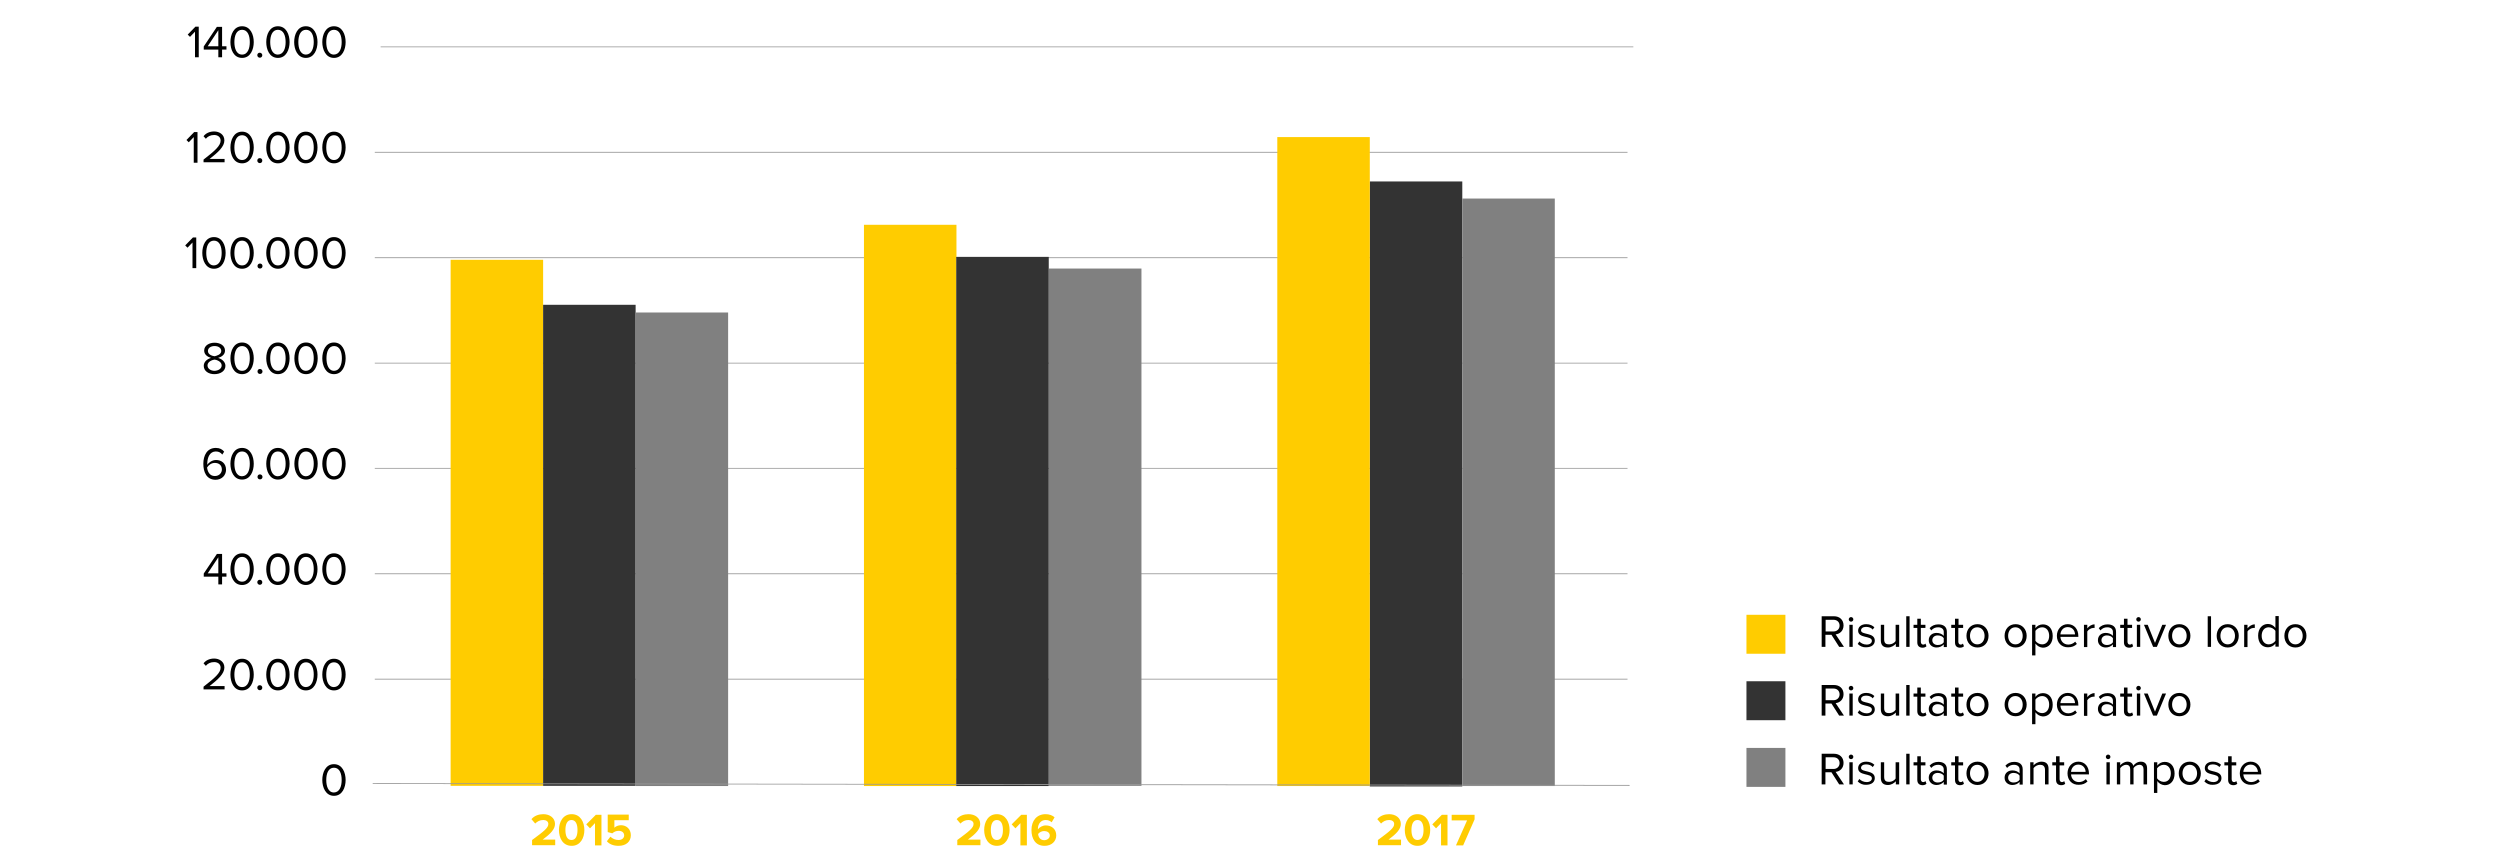 <?xml version="1.0" encoding="utf-8"?>
<!-- Generator: Adobe Illustrator 21.0.0, SVG Export Plug-In . SVG Version: 6.00 Build 0)  -->
<svg version="1.1" id="Livello_1" xmlns="http://www.w3.org/2000/svg" xmlns:xlink="http://www.w3.org/1999/xlink" x="0px" y="0px"
	 viewBox="0 0 1200 411" style="enable-background:new 0 0 1200 411;" xml:space="preserve">
<style type="text/css">
	.st0{display:none;}
	.st1{display:inline;}
	.st2{fill:none;stroke:#1D1D1B;stroke-width:1.1;}
	.st3{fill:#B1B1B1;}
	.st4{fill:#575756;}
	.st5{fill:#0090FF;}
	.st6{fill:#1D1D1B;}
	.st7{fill:none;stroke:#999999;stroke-width:0.4;stroke-linejoin:round;stroke-miterlimit:10;}
	.st8{fill:#FFCC00;}
	.st9{fill:#333333;}
	.st10{fill:#808080;}
</style>
<g id="Ricavi_x__x_area_geografica" class="st0">
	<g class="st1">
		<line class="st2" x1="286.8" y1="400.2" x2="473.2" y2="328.9"/>
		<line class="st2" x1="774.8" y1="400.2" x2="961.2" y2="328.9"/>
		<line class="st2" x1="286.1" y1="400.2" x2="359.9" y2="214.8"/>
		<line class="st2" x1="774.1" y1="400.2" x2="847.9" y2="214.8"/>
		<line class="st2" x1="286.2" y1="400.4" x2="174" y2="235.4"/>
		<line class="st2" x1="774.1" y1="400.4" x2="661.9" y2="235.4"/>
		<g>
			<path class="st3" d="M286.1,400l110.2-110.2c-30.4-30.4-67.1-45.6-110.2-45.6L286.1,400L286.1,400z"/>
			<path class="st4" d="M286.1,400l150.5,40.3c14.7-54.9-0.2-110.3-40.3-150.5L286.1,400z"/>
			<path class="st5" d="M286.1,400V244.2c-86,0-155.8,69.7-155.8,155.8S200,555.8,286.1,555.8c72.3,0,131.8-45.7,150.5-115.5
				L286.1,400z"/>
			<path class="st3" d="M774.1,398.9l110.2-110.2c-30.4-30.4-67.1-45.6-110.2-45.6V398.9z"/>
			<path class="st4" d="M774.1,398.9l150.5,40.3c14.7-54.9-0.2-110.3-40.3-150.5L774.1,398.9z"/>
			<path class="st5" d="M774.1,398.9V243.1c-86,0-155.8,69.7-155.8,155.8S688,554.7,774.1,554.7c72.3,0,131.8-45.7,150.5-115.5
				L774.1,398.9z"/>
			<path class="st6" d="M384.4,206.2c-1.1,0-2-0.9-2-2.2s0.8-2.2,2-2.2c1.1,0,2,0.9,2,2.2S385.6,206.2,384.4,206.2 M376.5,198.3
				c-1.1,0-1.9-0.9-1.9-2.2s0.8-2.2,1.9-2.2s2,0.9,2,2.2C378.5,197.5,377.7,198.3,376.5,198.3 M384.4,207.7c2.2,0,3.7-1.6,3.7-3.6
				c0-2.1-1.5-3.7-3.7-3.7s-3.6,1.6-3.6,3.7C380.8,206.1,382.2,207.7,384.4,207.7 M376.6,207.4l9.4-14.7h-1.5l-9.4,14.7H376.6z
				 M376.5,199.8c2.2,0,3.7-1.6,3.7-3.6c0-2.1-1.4-3.7-3.7-3.7c-2.2,0-3.6,1.6-3.6,3.7C372.9,198.2,374.3,199.8,376.5,199.8
				 M365.7,207.7c3.3,0,5.6-1.9,5.6-5c0-3-2.2-4.7-4.7-4.7c-1.4,0-2.6,0.6-3.3,1.3V195h7v-2.3h-9.6v8.2l1.8,0.5
				c0.9-0.9,2-1.3,3.2-1.3c1.8,0,3,1,3,2.6c0,1.5-1.1,2.6-3,2.6c-1.6,0-3-0.6-3.9-1.8l-1.5,1.8C361.5,206.8,363.2,207.7,365.7,207.7
				 M358,206.6c0-1.3-0.8-2-1.7-2c-0.8,0-1.5,0.7-1.5,1.5s0.6,1.4,1.3,1.4c0.2,0,0.3,0,0.4-0.1c-0.1,0.7-0.9,1.6-1.6,2.1l1.1,0.9
				C357.2,209.5,358,208.1,358,206.6 M352.3,207.4v-2.3h-6.5c3.9-3,6.4-5.4,6.4-8.1c0-2.9-2.5-4.5-5.3-4.5c-2.1,0-4.1,0.8-5.4,2.4
				l1.5,1.7c0.9-1.1,2.2-1.7,4-1.7c1.3,0,2.7,0.7,2.7,2.2c0,2.1-2.2,4-7.9,8.3v2L352.3,207.4L352.3,207.4z M339,207.4v-14.7h-2.2
				l-4.2,4.3l1.5,1.6l2.4-2.5v11.3L339,207.4L339,207.4z"/>
			<path class="st5" d="M173,129c3.5,0,5.9-2,5.9-5.1c0-3-2.2-4.8-4.7-4.8c-1.3,0-2.5,0.5-3.2,1.2v-3.6h7V114h-10.1v8.4l2.2,0.6
				c0.9-0.8,1.9-1.2,3.1-1.2c1.7,0,2.6,0.9,2.6,2.2c0,1.2-1,2.2-2.7,2.2c-1.5,0-2.9-0.6-3.9-1.6l-1.7,2.2
				C168.6,128.1,170.4,129,173,129 M164.8,128.7V114H162l-4.6,4.6l1.8,1.9l2.4-2.5v10.6L164.8,128.7L164.8,128.7z M150.4,126.2
				c-2.1,0-2.9-2.1-2.9-4.8c0-2.7,0.8-4.8,2.9-4.8c2.1,0,2.9,2.1,2.9,4.8C153.2,124.1,152.5,126.2,150.4,126.2 M150.4,129
				c4.2,0,6.1-3.8,6.1-7.6c0-3.8-1.9-7.6-6.1-7.6c-4.2,0-6.1,3.8-6.1,7.6C144.3,125.2,146.2,129,150.4,129 M142.4,128.7V126h-6
				c3.8-2.8,5.9-5,5.9-7.5c0-2.9-2.5-4.7-5.6-4.7c-2,0-4.2,0.7-5.7,2.4l1.8,2.1c1-1,2.3-1.7,3.9-1.7c1.2,0,2.4,0.6,2.4,1.9
				c0,1.8-1.8,3.3-7.8,7.7v2.5L142.4,128.7L142.4,128.7z"/>
			<path class="st6" d="M196.7,227.9c-1.1,0-2-0.9-2-2.2s0.8-2.2,2-2.2c1.1,0,2,0.9,2,2.2C198.6,227.1,197.8,227.9,196.7,227.9
				 M188.8,220.1c-1.1,0-1.9-0.9-1.9-2.2s0.8-2.2,1.9-2.2c1.1,0,2,0.9,2,2.2C190.7,219.2,189.9,220.1,188.8,220.1 M196.7,229.4
				c2.2,0,3.6-1.6,3.6-3.6c0-2.1-1.5-3.7-3.6-3.7c-2.2,0-3.7,1.6-3.7,3.7C193,227.8,194.5,229.4,196.7,229.4 M188.8,229.1l9.4-14.7
				h-1.5l-9.4,14.7H188.8z M188.8,221.5c2.2,0,3.6-1.6,3.6-3.6c0-2.1-1.4-3.7-3.6-3.7c-2.2,0-3.7,1.6-3.7,3.7
				C185.1,220,186.6,221.5,188.8,221.5 M177.7,227.1c-2.4,0-3.3-2.5-3.3-5.3s0.9-5.3,3.3-5.3c2.4,0,3.2,2.5,3.2,5.3
				C181,224.6,180.1,227.1,177.7,227.1 M177.7,229.4c4.1,0,5.8-3.9,5.8-7.6c0-3.7-1.7-7.6-5.8-7.6s-5.9,3.9-5.9,7.6
				C171.9,225.5,173.6,229.4,177.7,229.4 M170.5,228.3c0-1.3-0.8-2-1.7-2c-0.8,0-1.5,0.7-1.5,1.5s0.6,1.4,1.3,1.4
				c0.2,0,0.3,0,0.4-0.1c-0.1,0.7-0.9,1.6-1.6,2.1l1.1,0.9C169.6,231.2,170.5,229.8,170.5,228.3 M164.5,229.1v-14.7h-2.2l-4.2,4.3
				l1.5,1.6l2.4-2.5v11.3L164.5,229.1L164.5,229.1z M151.5,229.1l5.7-12.9v-1.8h-10.6v2.3h7.6l-5.5,12.4H151.5z"/>
			<path class="st6" d="M503.4,321.1c-1.1,0-2-0.9-2-2.2c0-1.3,0.8-2.2,2-2.2c1.1,0,2,0.9,2,2.2
				C505.3,320.2,504.5,321.1,503.4,321.1 M495.5,313.2c-1.1,0-1.9-0.9-1.9-2.2c0-1.3,0.8-2.2,1.9-2.2s2,0.9,2,2.2
				C497.4,312.3,496.6,313.2,495.5,313.2 M503.4,322.5c2.2,0,3.7-1.6,3.7-3.6c0-2.1-1.5-3.7-3.7-3.7s-3.6,1.6-3.6,3.7
				C499.7,320.9,501.2,322.5,503.4,322.5 M495.5,322.3l9.4-14.7h-1.5l-9.4,14.7H495.5z M495.5,314.7c2.2,0,3.7-1.6,3.7-3.6
				c0-2.1-1.4-3.7-3.7-3.7c-2.2,0-3.6,1.6-3.6,3.7C491.8,313.1,493.3,314.7,495.5,314.7 M484.7,322.5c3.3,0,5.6-1.9,5.6-5
				c0-3-2.2-4.7-4.7-4.7c-1.4,0-2.6,0.6-3.3,1.3v-4.2h7v-2.3h-9.6v8.2l1.8,0.5c0.9-0.9,2-1.3,3.2-1.3c1.8,0,3,1,3,2.6
				c0,1.5-1.1,2.6-3,2.6c-1.6,0-3-0.6-3.9-1.8l-1.5,1.8C480.4,321.6,482.2,322.5,484.7,322.5 M477,321.4c0-1.3-0.8-2-1.7-2
				c-0.8,0-1.5,0.7-1.5,1.5s0.6,1.4,1.3,1.4c0.2,0,0.3,0,0.4-0.1c-0.1,0.7-0.9,1.6-1.6,2.1l1.1,0.9C476.1,324.3,477,322.9,477,321.4
				 M466.2,320.2c-2.2,0-3.1-1.9-3.3-3.4c0.7-1.1,2-1.7,3.2-1.7c1.6,0,3,0.8,3,2.6C469.1,318.9,468.1,320.2,466.2,320.2
				 M466.3,322.5c3.3,0,5.4-2.2,5.4-4.9c0-3.1-2.3-4.7-4.9-4.7c-1.7,0-3.3,1.1-3.9,2.1v-0.4c0-2.6,1.4-4.9,3.9-4.9
				c1.4,0,2.2,0.5,3,1.3l1.2-1.9c-1-1-2.4-1.6-4.2-1.6c-4.2,0-6.5,3.4-6.5,7.6C460.3,319,462,322.5,466.3,322.5 M457.8,322.3v-14.7
				h-2.2l-4.2,4.3l1.5,1.6l2.4-2.5v11.3L457.8,322.3L457.8,322.3z"/>
			<path class="st6" d="M872.4,206.2c-1.1,0-2-0.9-2-2.2s0.8-2.2,2-2.2c1.1,0,2,0.9,2,2.2C874.3,205.3,873.5,206.2,872.4,206.2
				 M864.5,198.3c-1.1,0-1.9-0.9-1.9-2.2s0.8-2.2,1.9-2.2c1.1,0,2,0.9,2,2.2C866.4,197.5,865.6,198.3,864.5,198.3 M872.4,207.7
				c2.2,0,3.7-1.6,3.7-3.6c0-2.1-1.5-3.7-3.7-3.7s-3.6,1.6-3.6,3.7C868.7,206.1,870.2,207.7,872.4,207.7 M864.5,207.4l9.4-14.7h-1.5
				l-9.4,14.7H864.5z M864.5,199.8c2.2,0,3.7-1.6,3.7-3.6c0-2.1-1.4-3.7-3.7-3.7c-2.2,0-3.6,1.6-3.6,3.7
				C860.8,198.2,862.3,199.8,864.5,199.8 M858.8,207.4v-2.3h-6.5c3.9-3,6.4-5.4,6.4-8.1c0-2.9-2.5-4.5-5.3-4.5
				c-2.1,0-4.1,0.8-5.4,2.4l1.5,1.7c0.9-1.1,2.2-1.7,4-1.7c1.3,0,2.7,0.7,2.7,2.2c0,2.1-2.2,4-7.9,8.3v2L858.8,207.4L858.8,207.4z
				 M846.1,206.6c0-1.3-0.8-2-1.7-2c-0.8,0-1.5,0.7-1.5,1.5s0.6,1.4,1.3,1.4c0.2,0,0.3,0,0.4-0.1c-0.1,0.7-0.9,1.6-1.6,2.1l1.1,0.9
				C845.2,209.5,846.1,208.1,846.1,206.6 M840.3,207.4v-2.3h-6.5c3.9-3,6.4-5.4,6.4-8.1c0-2.9-2.5-4.5-5.3-4.5
				c-2.1,0-4.1,0.8-5.4,2.4l1.5,1.7c0.9-1.1,2.2-1.7,4-1.7c1.3,0,2.7,0.7,2.7,2.2c0,2.1-2.2,4-7.9,8.3v2L840.3,207.4L840.3,207.4z
				 M827.1,207.4v-14.7h-2.2l-4.2,4.3l1.5,1.6l2.4-2.5v11.3L827.1,207.4L827.1,207.4z"/>
			<path class="st6" d="M991.3,321.1c-1.1,0-2-0.9-2-2.2c0-1.3,0.8-2.2,2-2.2c1.1,0,2,0.9,2,2.2S992.5,321.1,991.3,321.1
				 M983.4,313.2c-1.1,0-1.9-0.9-1.9-2.2c0-1.3,0.8-2.2,1.9-2.2c1.1,0,2,0.9,2,2.2C985.4,312.3,984.6,313.2,983.4,313.2
				 M991.3,322.5c2.2,0,3.7-1.6,3.7-3.6c0-2.1-1.5-3.7-3.7-3.7s-3.6,1.6-3.6,3.7C987.7,320.9,989.1,322.5,991.3,322.5 M983.5,322.3
				l9.4-14.7h-1.5l-9.4,14.7H983.5z M983.4,314.7c2.2,0,3.7-1.6,3.7-3.6c0-2.1-1.4-3.7-3.7-3.7c-2.2,0-3.6,1.6-3.6,3.7
				C979.8,313.1,981.2,314.7,983.4,314.7 M972.6,322.5c3.3,0,5.6-1.9,5.6-5c0-3-2.2-4.7-4.7-4.7c-1.4,0-2.6,0.6-3.3,1.3v-4.2h7v-2.3
				h-9.6v8.2l1.8,0.5c0.9-0.9,2-1.3,3.2-1.3c1.8,0,3,1,3,2.6c0,1.5-1.1,2.6-3,2.6c-1.6,0-3-0.6-3.9-1.8l-1.5,1.8
				C968.4,321.6,970.1,322.5,972.6,322.5 M964.9,321.4c0-1.3-0.8-2-1.7-2c-0.8,0-1.5,0.7-1.5,1.5s0.6,1.4,1.3,1.4
				c0.2,0,0.3,0,0.4-0.1c-0.1,0.7-0.9,1.6-1.6,2.1l1.1,0.9C964.1,324.3,964.9,322.9,964.9,321.4 M954.1,322.5c3.3,0,5.6-1.9,5.6-5
				c0-3-2.2-4.7-4.7-4.7c-1.4,0-2.6,0.6-3.3,1.3v-4.2h7v-2.3h-9.6v8.2l1.8,0.5c0.9-0.9,2-1.3,3.2-1.3c1.8,0,3,1,3,2.6
				c0,1.5-1.1,2.6-3,2.6c-1.6,0-3-0.6-3.9-1.8l-1.5,1.8C949.8,321.6,951.5,322.5,954.1,322.5 M945.8,322.3v-14.7h-2.2l-4.2,4.3
				l1.5,1.6l2.4-2.5v11.3L945.8,322.3L945.8,322.3z"/>
			<path class="st6" d="M686.8,227.9c-1.1,0-2-0.9-2-2.2s0.8-2.2,2-2.2c1.1,0,2,0.9,2,2.2C688.8,227.1,688,227.9,686.8,227.9
				 M678.9,220.1c-1.1,0-1.9-0.9-1.9-2.2s0.8-2.2,1.9-2.2c1.1,0,2,0.9,2,2.2C680.9,219.2,680.1,220.1,678.9,220.1 M686.8,229.4
				c2.2,0,3.6-1.6,3.6-3.6c0-2.1-1.5-3.7-3.6-3.7c-2.2,0-3.7,1.6-3.7,3.7C683.2,227.8,684.7,229.4,686.8,229.4 M679,229.1l9.4-14.7
				h-1.5l-9.4,14.7H679z M678.9,221.5c2.2,0,3.6-1.6,3.6-3.6c0-2.1-1.4-3.7-3.6-3.7c-2.2,0-3.7,1.6-3.7,3.7
				C675.3,220,676.8,221.5,678.9,221.5 M668.1,229.4c3.4,0,5.5-1.8,5.5-4.3c0-2.3-2-3.4-3.4-3.6c1.5-0.2,3.2-1.4,3.2-3.4
				c0-2.4-2.1-3.9-5.3-3.9c-2.4,0-4.2,1-5.4,2.3l1.3,1.6c1.1-1.1,2.3-1.6,3.8-1.6c1.6,0,3,0.7,3,2s-1.3,1.9-3,1.9
				c-0.6,0-1.4,0-1.7,0v2.3c0.2,0,1.1,0,1.7,0c2.1,0,3.3,0.6,3.3,2.1c0,1.3-1.1,2.2-3.1,2.2c-1.6,0-3.1-0.7-4.1-1.8l-1.4,1.7
				C663.6,228.4,665.5,229.4,668.1,229.4 M661,228.3c0-1.3-0.8-2-1.7-2c-0.8,0-1.5,0.7-1.5,1.5s0.6,1.4,1.3,1.4c0.2,0,0.3,0,0.4-0.1
				c-0.1,0.7-0.9,1.6-1.6,2.1l1.1,0.9C660.2,231.2,661,229.8,661,228.3 M655.3,229.1v-2.3h-6.5c3.9-3,6.4-5.4,6.4-8.1
				c0-2.9-2.5-4.5-5.3-4.5c-2.1,0-4.1,0.8-5.4,2.4l1.5,1.7c0.9-1.1,2.2-1.7,4-1.7c1.3,0,2.7,0.7,2.7,2.2c0,2.1-2.2,4-7.9,8.3v2
				L655.3,229.1L655.3,229.1z M637.4,229.1l5.7-12.9v-1.8h-10.6v2.3h7.6l-5.5,12.4H637.4z"/>
			<path class="st5" d="M661.8,122.9h-4l4-6.1V122.9z M664.9,128.7v-3h1.9V123h-1.9v-9h-4.3l-5.8,9.2v2.5h7v3H664.9z M652.8,128.7
				V114H650l-4.6,4.6l1.8,1.9l2.4-2.5v10.6L652.8,128.7L652.8,128.7z M638.3,126.2c-2.1,0-2.9-2.1-2.9-4.8c0-2.7,0.8-4.8,2.9-4.8
				c2.1,0,2.9,2.1,2.9,4.8S640.4,126.2,638.3,126.2 M638.3,129c4.2,0,6.1-3.8,6.1-7.6c0-3.8-1.9-7.6-6.1-7.6c-4.2,0-6.1,3.8-6.1,7.6
				C632.3,125.2,634.1,129,638.3,129 M630.4,128.7V126h-6c3.8-2.8,5.9-5,5.9-7.5c0-2.9-2.5-4.7-5.6-4.7c-2,0-4.2,0.7-5.7,2.4
				l1.8,2.1c1-1,2.3-1.7,3.9-1.7c1.2,0,2.4,0.6,2.4,1.9c0,1.8-1.8,3.3-7.8,7.7v2.5L630.4,128.7L630.4,128.7z"/>
			<path class="st6" d="M1064,579.6c-1.7,0-2.7-1.4-2.7-3.1c0-1.7,1-3.1,2.7-3.1c1.8,0,2.7,1.4,2.7,3.1
				C1066.8,578.2,1065.8,579.6,1064,579.6 M1064,582.1c3.5,0,5.6-2.6,5.6-5.6s-2.1-5.6-5.6-5.6s-5.6,2.5-5.6,5.6
				S1060.5,582.1,1064,582.1 M1055.2,582.1c1.2,0,1.9-0.3,2.3-0.7l-0.6-2.1c-0.2,0.2-0.6,0.3-1,0.3c-0.6,0-1-0.5-1-1.2v-4.8h2.2
				v-2.4h-2.2v-2.9h-2.8v2.9h-1.8v2.4h1.8v5.5C1052.2,581.1,1053.3,582.1,1055.2,582.1 M1048.9,571.2h-2.8v10.6h2.8V571.2z
				 M1047.5,570.1c0.9,0,1.7-0.7,1.7-1.7c0-0.9-0.7-1.6-1.7-1.6c-0.9,0-1.6,0.7-1.6,1.6C1045.8,569.3,1046.6,570.1,1047.5,570.1
				 M1043.3,581.9v-7.5c0-2.1-1.1-3.4-3.5-3.4c-1.7,0-3,0.8-3.7,1.6v-1.4h-2.8v10.6h2.8v-7.2c0.5-0.6,1.3-1.2,2.4-1.2
				c1.2,0,2,0.5,2,2v6.4h2.8L1043.3,581.9L1043.3,581.9z M1023.9,582.1c4.5,0,6.6-2.5,6.6-6.1v-8.8h-3.2v8.7c0,2-1.2,3.5-3.4,3.5
				c-2.3,0-3.5-1.4-3.5-3.5v-8.7h-3.2v8.8C1017.3,579.6,1019.4,582.1,1023.9,582.1 M1003.8,579.6c-1.7,0-2.7-1.4-2.7-3.1
				c0-1.7,1-3.1,2.7-3.1c1.8,0,2.7,1.4,2.7,3.1C1006.6,578.2,1005.6,579.6,1003.8,579.6 M1003.8,582.1c3.5,0,5.6-2.6,5.6-5.6
				s-2.1-5.6-5.6-5.6s-5.6,2.5-5.6,5.6S1000.3,582.1,1003.8,582.1 M996.2,581.9v-7.5c0-2.1-1.1-3.4-3.5-3.4c-1.7,0-3,0.8-3.7,1.6
				v-1.4h-2.8v10.6h2.8v-7.2c0.5-0.6,1.3-1.2,2.4-1.2c1.2,0,2,0.5,2,2v6.4h2.8V581.9z M978.2,579.3c-1.6,0-2.7-1.1-2.7-2.9
				c0-1.8,1.1-2.9,2.7-2.9c0.9,0,1.9,0.5,2.4,1.2v3.5C980.1,578.8,979.1,579.3,978.2,579.3 M977.7,586.2c2.6,0,5.7-1,5.7-5v-9.9
				h-2.8v1.4c-0.9-1.1-2-1.6-3.3-1.6c-2.7,0-4.7,1.9-4.7,5.4s2,5.4,4.7,5.4c1.3,0,2.5-0.6,3.3-1.6v1c0,2.2-1.6,2.7-3,2.7
				c-1.3,0-2.5-0.4-3.3-1.3l-1.3,2C974.4,585.8,975.9,586.2,977.7,586.2 M968.6,575.5h-5.2c0.1-1.1,0.9-2.3,2.6-2.3
				C967.8,573.3,968.5,574.5,968.6,575.5 M966.1,582.1c1.7,0,3.3-0.5,4.4-1.5l-1.3-1.8c-0.7,0.7-1.9,1-2.8,1c-1.8,0-2.9-1.1-3.1-2.4
				h7.9v-0.7c0-3.5-2.1-5.8-5.3-5.8s-5.5,2.5-5.5,5.6C960.5,580,962.9,582.1,966.1,582.1 M954.1,573.9h-3.3v-4h3.3
				c1.2,0,2.2,0.7,2.2,2S955.4,573.9,954.1,573.9 M959.6,581.9l-3.3-5.6c1.6-0.4,3.2-1.8,3.2-4.4c0-2.7-1.9-4.7-4.9-4.7h-6.9v14.7
				h3.1v-5.2h2.3l2.9,5.2H959.6z"/>
			<path class="st6" d="M1036.7,545c-1.1,0-2-0.6-2-1.6s0.9-1.6,2-1.6c0.9,0,1.8,0.3,2.2,0.9v1.3
				C1038.5,544.7,1037.6,545,1036.7,545 M1041.8,546.7v-6.9c0-3.1-2.2-4-4.7-4c-1.7,0-3.3,0.5-4.6,1.7l1.1,2
				c0.9-0.8,1.9-1.3,3.1-1.3c1.4,0,2.3,0.7,2.3,1.8v1.3c-0.7-0.8-1.9-1.3-3.4-1.3c-1.7,0-3.7,0.9-3.7,3.4c0,2.4,2,3.5,3.7,3.5
				c1.4,0,2.6-0.5,3.4-1.4v1.1h2.8L1041.8,546.7L1041.8,546.7z M1029.8,536h-2.8v10.6h2.8V536z M1028.4,534.9c0.9,0,1.7-0.7,1.7-1.7
				c0-0.9-0.7-1.7-1.7-1.7c-0.9,0-1.6,0.7-1.6,1.7C1026.8,534.1,1027.5,534.9,1028.4,534.9 M1024.3,546.7v-7.5
				c0-2.1-1.1-3.4-3.5-3.4c-1.7,0-3,0.8-3.7,1.6V536h-2.8v10.6h2.8v-7.2c0.5-0.6,1.3-1.2,2.4-1.2c1.2,0,2,0.5,2,2v6.4h2.8V546.7z
				 M1006.5,545c-1.1,0-2-0.6-2-1.6s0.9-1.6,2-1.6c0.9,0,1.8,0.3,2.2,0.9v1.3C1008.3,544.7,1007.4,545,1006.5,545 M1011.5,546.7
				v-6.9c0-3.1-2.2-4-4.7-4c-1.7,0-3.3,0.5-4.6,1.7l1.1,2c0.9-0.8,1.9-1.3,3.1-1.3c1.4,0,2.3,0.7,2.3,1.8v1.3
				c-0.7-0.8-1.9-1.3-3.4-1.3c-1.7,0-3.7,0.9-3.7,3.4c0,2.4,2,3.5,3.7,3.5c1.4,0,2.6-0.5,3.4-1.4v1.1h2.8L1011.5,546.7L1011.5,546.7
				z M999.6,546.7V539c0-2.2-1.2-3.2-3.1-3.2c-1.6,0-3,1-3.7,1.9c-0.4-1.2-1.4-1.9-2.9-1.9c-1.6,0-3,1-3.5,1.6V536h-2.8v10.6h2.8
				v-7.2c0.4-0.6,1.2-1.2,2.2-1.2c1.1,0,1.6,0.7,1.6,1.7v6.7h2.8v-7.2c0.4-0.6,1.2-1.2,2.2-1.2c1.1,0,1.6,0.7,1.6,1.7v6.7h2.8
				L999.6,546.7L999.6,546.7z M978.4,546.7v-7c0.5-0.7,1.7-1.2,2.6-1.2c0.3,0,0.6,0,0.8,0.1v-2.7c-1.3,0-2.6,0.8-3.4,1.7V536h-2.8
				v10.6h2.8L978.4,546.7L978.4,546.7z M970.9,540.3h-5.2c0.1-1.1,0.9-2.3,2.6-2.3C970.2,538.1,970.9,539.3,970.9,540.3
				 M968.5,546.9c1.7,0,3.3-0.5,4.4-1.5l-1.3-1.8c-0.7,0.7-1.9,1-2.8,1c-1.8,0-2.9-1.1-3.1-2.4h7.9v-0.7c0-3.5-2.1-5.8-5.3-5.8
				s-5.5,2.5-5.5,5.6C962.8,544.8,965.2,546.9,968.5,546.9 M954.8,546.9c2.6,0,4.7-1.1,6.2-2.7v-5.6h-7v2.7h3.9v1.8
				c-0.6,0.6-1.8,1.1-3.1,1.1c-2.7,0-4.6-2-4.6-4.8s1.9-4.8,4.6-4.8c1.5,0,2.8,0.9,3.5,1.9l2.6-1.4c-1.1-1.7-3-3.3-6-3.3
				c-4.3,0-7.8,2.9-7.8,7.6C947,544,950.5,546.9,954.8,546.9"/>
			<path class="st6" d="M988.3,509.8c-1.1,0-2-0.6-2-1.6s0.9-1.6,2-1.6c0.9,0,1.8,0.3,2.2,0.9v1.3
				C990.1,509.5,989.2,509.8,988.3,509.8 M993.4,511.5v-6.9c0-3.1-2.2-4-4.7-4c-1.7,0-3.3,0.5-4.6,1.7l1.1,2
				c0.9-0.8,1.9-1.3,3.1-1.3c1.4,0,2.3,0.7,2.3,1.8v1.3c-0.7-0.8-1.9-1.3-3.4-1.3c-1.7,0-3.7,0.9-3.7,3.4c0,2.4,2,3.5,3.7,3.5
				c1.4,0,2.6-0.5,3.4-1.4v1.1L993.4,511.5L993.4,511.5z M981.4,500.8h-2.8v10.6h2.8V500.8z M980,499.7c0.9,0,1.7-0.7,1.7-1.7
				c0-0.9-0.7-1.7-1.7-1.7c-0.9,0-1.6,0.7-1.6,1.7C978.4,498.9,979.1,499.7,980,499.7 M975.9,496.8h-2.8v14.7h2.8V496.8z
				 M965.3,509.8c-1.1,0-2-0.6-2-1.6s0.9-1.6,2-1.6c0.9,0,1.8,0.3,2.2,0.9v1.3C967,509.5,966.2,509.8,965.3,509.8 M970.3,511.5v-6.9
				c0-3.1-2.2-4-4.7-4c-1.7,0-3.3,0.5-4.6,1.7l1.1,2c0.9-0.8,1.9-1.3,3.1-1.3c1.4,0,2.3,0.7,2.3,1.8v1.3c-0.7-0.8-1.9-1.3-3.4-1.3
				c-1.7,0-3.7,0.9-3.7,3.4c0,2.4,2,3.5,3.7,3.5c1.4,0,2.6-0.5,3.4-1.4v1.1L970.3,511.5L970.3,511.5z M957.2,511.7
				c1.2,0,1.9-0.3,2.3-0.7l-0.6-2.1c-0.2,0.2-0.5,0.3-1,0.3c-0.6,0-1-0.5-1-1.2v-4.8h2.2v-2.4H957v-2.9h-2.8v2.9h-1.8v2.4h1.8v5.5
				C954.3,510.7,955.3,511.7,957.2,511.7 M950.8,496.8h-3.1v14.7h3.1V496.8z"/>
			<path class="st5" d="M925.3,511.5c4.2,0,7.6-3.4,7.6-7.6s-3.4-7.6-7.6-7.6c-4.2,0-7.6,3.4-7.6,7.6S921.1,511.5,925.3,511.5"/>
			<path class="st4" d="M925.3,546.7c4.2,0,7.6-3.4,7.6-7.6c0-4.2-3.4-7.6-7.6-7.6c-4.2,0-7.6,3.4-7.6,7.6S921.1,546.7,925.3,546.7"
				/>
			<path class="st3" d="M925.3,581.9c4.2,0,7.6-3.4,7.6-7.6c0-4.2-3.4-7.6-7.6-7.6c-4.2,0-7.6,3.4-7.6,7.6S921.1,581.9,925.3,581.9"
				/>
			<path class="st6" d="M576,579.6c-1.7,0-2.7-1.4-2.7-3.1c0-1.7,1-3.1,2.7-3.1c1.8,0,2.7,1.4,2.7,3.1
				C578.8,578.2,577.8,579.6,576,579.6 M576,582.1c3.5,0,5.6-2.6,5.6-5.6s-2.1-5.6-5.6-5.6s-5.6,2.5-5.6,5.6S572.5,582.1,576,582.1
				 M567.2,582.1c1.2,0,1.9-0.3,2.3-0.7l-0.6-2.1c-0.2,0.2-0.5,0.3-1,0.3c-0.6,0-1-0.5-1-1.2v-4.8h2.2v-2.4H567v-2.9h-2.8v2.9h-1.8
				v2.4h1.8v5.5C564.3,581.1,565.3,582.1,567.2,582.1 M560.9,571.2h-2.8v10.6h2.8V571.2z M559.5,570.1c0.9,0,1.7-0.7,1.7-1.7
				c0-0.9-0.7-1.6-1.7-1.6c-0.9,0-1.6,0.7-1.6,1.6C557.9,569.3,558.6,570.1,559.5,570.1 M555.4,581.9v-7.5c0-2.1-1.1-3.4-3.5-3.4
				c-1.7,0-3,0.8-3.7,1.6v-1.4h-2.8v10.6h2.8v-7.2c0.5-0.6,1.3-1.2,2.4-1.2c1.2,0,2,0.5,2,2v6.4h2.8V581.9z M535.9,582.1
				c4.5,0,6.6-2.5,6.6-6.1v-8.8h-3.2v8.7c0,2-1.2,3.5-3.4,3.5c-2.3,0-3.5-1.4-3.5-3.5v-8.7h-3.2v8.8
				C529.3,579.6,531.5,582.1,535.9,582.1 M515.9,579.6c-1.7,0-2.7-1.4-2.7-3.1c0-1.7,1-3.1,2.7-3.1c1.8,0,2.7,1.4,2.7,3.1
				C518.6,578.2,517.6,579.6,515.9,579.6 M515.9,582.1c3.5,0,5.6-2.6,5.6-5.6s-2.1-5.6-5.6-5.6s-5.6,2.5-5.6,5.6
				C510.2,579.6,512.4,582.1,515.9,582.1 M508.2,581.9v-7.5c0-2.1-1.1-3.4-3.5-3.4c-1.7,0-3,0.8-3.7,1.6v-1.4h-2.8v10.6h2.8v-7.2
				c0.5-0.6,1.3-1.2,2.4-1.2c1.2,0,2,0.5,2,2v6.4h2.8L508.2,581.9L508.2,581.9z M490.2,579.3c-1.6,0-2.7-1.1-2.7-2.9
				c0-1.8,1.1-2.9,2.7-2.9c0.9,0,1.9,0.5,2.4,1.2v3.5C492.1,578.8,491.1,579.3,490.2,579.3 M489.7,586.2c2.6,0,5.7-1,5.7-5v-9.9
				h-2.8v1.4c-0.9-1.1-2-1.6-3.3-1.6c-2.7,0-4.7,1.9-4.7,5.4s2,5.4,4.7,5.4c1.3,0,2.5-0.6,3.3-1.6v1c0,2.2-1.6,2.7-3,2.7
				c-1.3,0-2.5-0.4-3.3-1.3l-1.3,2C486.4,585.8,487.9,586.2,489.7,586.2 M480.6,575.5h-5.2c0.1-1.1,0.9-2.3,2.6-2.3
				C479.8,573.3,480.5,574.5,480.6,575.5 M478.1,582.1c1.6,0,3.3-0.5,4.4-1.5l-1.3-1.8c-0.7,0.7-1.9,1-2.8,1c-1.8,0-2.9-1.1-3.1-2.4
				h7.9v-0.7c0-3.5-2.1-5.8-5.3-5.8c-3.2,0-5.5,2.5-5.5,5.6C472.5,580,474.9,582.1,478.1,582.1 M466.2,573.9h-3.3v-4h3.3
				c1.2,0,2.2,0.7,2.2,2C468.3,573.2,467.4,573.9,466.2,573.9 M471.6,581.9l-3.3-5.6c1.6-0.4,3.2-1.8,3.2-4.4c0-2.7-1.9-4.7-4.9-4.7
				h-6.9v14.7h3.1v-5.2h2.3l2.9,5.2H471.6z"/>
			<path class="st6" d="M548.7,545c-1.1,0-2-0.6-2-1.6s0.9-1.6,2-1.6c0.9,0,1.8,0.3,2.2,0.9v1.3C550.5,544.7,549.6,545,548.7,545
				 M553.8,546.7v-6.9c0-3.1-2.2-4-4.7-4c-1.7,0-3.3,0.5-4.6,1.7l1.1,2c0.9-0.8,1.9-1.3,3.1-1.3c1.4,0,2.3,0.7,2.3,1.8v1.3
				c-0.7-0.8-1.9-1.3-3.4-1.3c-1.7,0-3.7,0.9-3.7,3.4c0,2.4,2,3.5,3.7,3.5c1.4,0,2.6-0.5,3.4-1.4v1.1h2.8L553.8,546.7L553.8,546.7z
				 M541.8,536H539v10.6h2.8V536z M540.4,534.9c0.9,0,1.7-0.7,1.7-1.7c0-0.9-0.7-1.7-1.7-1.7c-0.9,0-1.6,0.7-1.6,1.7
				C538.8,534.1,539.5,534.9,540.4,534.9 M536.3,546.7v-7.5c0-2.1-1.1-3.4-3.5-3.4c-1.7,0-3,0.8-3.7,1.6V536h-2.8v10.6h2.8v-7.2
				c0.5-0.6,1.3-1.2,2.4-1.2c1.2,0,2,0.5,2,2v6.4h2.8V546.7z M518.5,545c-1.1,0-2-0.6-2-1.6s0.9-1.6,2-1.6c0.9,0,1.8,0.3,2.2,0.9
				v1.3C520.3,544.7,519.4,545,518.5,545 M523.6,546.7v-6.9c0-3.1-2.2-4-4.7-4c-1.7,0-3.3,0.5-4.6,1.7l1.1,2
				c0.9-0.8,1.9-1.3,3.1-1.3c1.4,0,2.3,0.7,2.3,1.8v1.3c-0.7-0.8-1.9-1.3-3.4-1.3c-1.7,0-3.7,0.9-3.7,3.4c0,2.4,2,3.5,3.7,3.5
				c1.4,0,2.6-0.5,3.4-1.4v1.1h2.8L523.6,546.7L523.6,546.7z M511.6,546.7V539c0-2.2-1.2-3.2-3.1-3.2c-1.6,0-3,1-3.7,1.9
				c-0.4-1.2-1.4-1.9-2.9-1.9c-1.6,0-3,1-3.5,1.6V536h-2.8v10.6h2.8v-7.2c0.4-0.6,1.2-1.2,2.2-1.2c1.1,0,1.6,0.7,1.6,1.7v6.7h2.8
				v-7.2c0.4-0.6,1.2-1.2,2.2-1.2c1.1,0,1.6,0.7,1.6,1.7v6.7h2.8V546.7z M490.5,546.7v-7c0.5-0.7,1.7-1.2,2.6-1.2
				c0.3,0,0.6,0,0.8,0.1v-2.7c-1.3,0-2.6,0.8-3.4,1.7V536h-2.8v10.6h2.8V546.7z M483,540.3h-5.2c0.1-1.1,0.9-2.3,2.6-2.3
				C482.2,538.1,482.9,539.3,483,540.3 M480.5,546.9c1.6,0,3.3-0.5,4.4-1.5l-1.3-1.8c-0.7,0.7-1.9,1-2.8,1c-1.8,0-2.9-1.1-3.1-2.4
				h7.9v-0.7c0-3.5-2.1-5.8-5.3-5.8c-3.2,0-5.5,2.5-5.5,5.6C474.8,544.8,477.3,546.9,480.5,546.9 M466.9,546.9
				c2.6,0,4.7-1.1,6.2-2.7v-5.6h-7v2.7h3.9v1.8c-0.6,0.6-1.8,1.1-3.1,1.1c-2.7,0-4.6-2-4.6-4.8s1.9-4.8,4.6-4.8
				c1.5,0,2.8,0.9,3.5,1.9l2.6-1.4c-1.1-1.7-3-3.3-6-3.3c-4.3,0-7.8,2.9-7.8,7.6C459,544,462.5,546.9,466.9,546.9"/>
			<path class="st6" d="M500.3,509.8c-1.1,0-2-0.6-2-1.6s0.9-1.6,2-1.6c0.9,0,1.8,0.3,2.2,0.9v1.3
				C502.1,509.5,501.2,509.8,500.3,509.8 M505.4,511.5v-6.9c0-3.1-2.2-4-4.7-4c-1.7,0-3.3,0.5-4.6,1.7l1.1,2
				c0.9-0.8,1.9-1.3,3.1-1.3c1.4,0,2.3,0.7,2.3,1.8v1.3c-0.7-0.8-1.9-1.3-3.4-1.3c-1.7,0-3.7,0.9-3.7,3.4c0,2.4,2,3.5,3.7,3.5
				c1.4,0,2.6-0.5,3.4-1.4v1.1L505.4,511.5L505.4,511.5z M493.4,500.8h-2.8v10.6h2.8V500.8z M492,499.7c0.9,0,1.7-0.7,1.7-1.7
				c0-0.9-0.7-1.7-1.7-1.7c-0.9,0-1.7,0.7-1.7,1.7C490.4,498.9,491.1,499.7,492,499.7 M487.9,496.8h-2.8v14.7h2.8V496.8z
				 M477.3,509.8c-1.1,0-2-0.6-2-1.6s0.9-1.6,2-1.6c0.9,0,1.8,0.3,2.2,0.9v1.3C479,509.5,478.2,509.8,477.3,509.8 M482.3,511.5v-6.9
				c0-3.1-2.2-4-4.7-4c-1.7,0-3.3,0.5-4.6,1.7l1.1,2c0.9-0.8,1.9-1.3,3.1-1.3c1.4,0,2.3,0.7,2.3,1.8v1.3c-0.7-0.8-1.9-1.3-3.4-1.3
				c-1.7,0-3.7,0.9-3.7,3.4c0,2.4,2,3.5,3.7,3.5c1.4,0,2.6-0.5,3.4-1.4v1.1L482.3,511.5L482.3,511.5z M469.3,511.7
				c1.2,0,1.9-0.3,2.3-0.7l-0.6-2.1c-0.2,0.2-0.5,0.3-1,0.3c-0.6,0-1-0.5-1-1.2v-4.8h2.2v-2.4H469v-2.9h-2.8v2.9h-1.8v2.4h1.8v5.5
				C466.3,510.7,467.3,511.7,469.3,511.7 M462.9,496.8h-3.1v14.7h3.1V496.8z"/>
			<path class="st5" d="M437.3,511.5c4.2,0,7.6-3.4,7.6-7.6s-3.4-7.6-7.6-7.6s-7.6,3.4-7.6,7.6S433.1,511.5,437.3,511.5"/>
			<path class="st4" d="M437.3,546.7c4.2,0,7.6-3.4,7.6-7.6c0-4.2-3.4-7.6-7.6-7.6s-7.6,3.4-7.6,7.6
				C429.7,543.3,433.1,546.7,437.3,546.7"/>
			<path class="st3" d="M437.3,581.9c4.2,0,7.6-3.4,7.6-7.6c0-4.2-3.4-7.6-7.6-7.6s-7.6,3.4-7.6,7.6
				C429.7,578.5,433.1,581.9,437.3,581.9"/>
		</g>
	</g>
</g>
<g id="Ricavi_per_linee_di_business" class="st0">
	<g class="st1">
		<line class="st2" x1="286.8" y1="400.2" x2="473.2" y2="328.9"/>
		<line class="st2" x1="774.8" y1="400.2" x2="961.2" y2="328.9"/>
		<line class="st2" x1="286.1" y1="400.2" x2="244.7" y2="211.6"/>
		<line class="st2" x1="774.1" y1="400.2" x2="731.1" y2="211.8"/>
		<line class="st2" x1="286.2" y1="400.4" x2="161.1" y2="244.1"/>
		<line class="st2" x1="774.1" y1="400.4" x2="587.7" y2="328.4"/>
		<g>
			<path class="st3" d="M286.1,400.1V244.3c-31,0-58.9,8.3-84.8,25.1L286.1,400.1z"/>
			<path class="st4" d="M286.1,400.1L342,545.5c80.3-30.8,120.5-120.9,89.6-201.3c-23.7-61.7-79.4-100-145.4-100v155.9H286.1z"/>
			<path class="st5" d="M286.1,400.1l-84.8-130.7c-72.2,46.9-92.7,143.3-45.8,215.5c40.9,62.9,116.4,87.5,186.5,60.6L286.1,400.1z"
				/>
			<path class="st3" d="M774.2,399.1l-2.7-155.8c-27.5,0.5-51.4,7.1-75.2,20.9L774.2,399.1z"/>
			<path class="st4" d="M774.2,399.1l45.6,149c82.3-25.2,128.6-112.3,103.5-194.6c-20.5-67-81.7-111.5-151.8-110.3L774.2,399.1z"/>
			<path class="st5" d="M774.2,399.1l-77.9-135c-74.5,43-100.1,138.4-57,212.9c37.3,64.6,109.3,92.9,180.5,71.1L774.2,399.1z"/>
			<path class="st6" d="M263.6,201.5c-1.1,0-2-0.9-2-2.2s0.8-2.2,2-2.2s2,0.9,2,2.2S264.8,201.5,263.6,201.5 M255.7,193.6
				c-1.1,0-1.9-0.9-1.9-2.2s0.8-2.2,1.9-2.2s2,0.9,2,2.2C257.7,192.7,256.9,193.6,255.7,193.6 M263.6,202.9c2.2,0,3.6-1.6,3.6-3.6
				c0-2.1-1.5-3.7-3.6-3.7c-2.2,0-3.6,1.6-3.6,3.7C260,201.4,261.4,202.9,263.6,202.9 M255.8,202.7l9.4-14.7h-1.5l-9.4,14.7H255.8z
				 M255.7,195.1c2.2,0,3.6-1.6,3.6-3.6c0-2.1-1.4-3.7-3.6-3.7c-2.2,0-3.6,1.6-3.6,3.7C252.1,193.5,253.6,195.1,255.7,195.1
				 M244.7,200.6c-2.4,0-3.3-2.5-3.3-5.3s0.9-5.3,3.3-5.3c2.4,0,3.2,2.5,3.2,5.3S247.1,200.6,244.7,200.6 M244.7,202.9
				c4.1,0,5.9-3.9,5.9-7.6c0-3.7-1.7-7.6-5.9-7.6c-4.1,0-5.9,3.9-5.9,7.6S240.5,202.9,244.7,202.9 M237.4,201.8c0-1.3-0.8-2-1.7-2
				c-0.8,0-1.5,0.7-1.5,1.5s0.6,1.4,1.3,1.4c0.2,0,0.3,0,0.4-0.1c-0.1,0.7-0.9,1.7-1.6,2.1l1.1,0.9
				C236.6,204.7,237.4,203.4,237.4,201.8 M226.8,195.2c-1.6,0-3-0.8-3-2.6c0-1.2,1-2.6,2.9-2.6c2.3,0,3.1,1.8,3.3,3.4
				C229.3,194.5,228.1,195.2,226.8,195.2 M226.2,202.9c4.2,0,6.5-3.3,6.5-7.6c0-4.1-1.7-7.6-6.1-7.6c-3.3,0-5.4,2.2-5.4,4.9
				c0,3.1,2.3,4.7,4.9,4.7c1.7,0,3.3-1.1,3.9-2c0,0.1,0,0.3,0,0.4c0,2.4-1.2,4.8-3.9,4.8c-1.4,0-2.2-0.5-3-1.3l-1.2,2
				C223,202.3,224.4,202.9,226.2,202.9"/>
			<path class="st6" d="M750.3,204.5c-1.1,0-2-0.9-2-2.2s0.8-2.2,2-2.2c1.1,0,2,0.9,2,2.2C752.2,203.7,751.4,204.5,750.3,204.5
				 M742.4,196.7c-1.1,0-1.9-0.9-1.9-2.2s0.8-2.2,1.9-2.2c1.1,0,2,0.9,2,2.2C744.3,195.8,743.5,196.7,742.4,196.7 M750.3,206
				c2.2,0,3.6-1.6,3.6-3.6c0-2.1-1.5-3.7-3.6-3.7c-2.2,0-3.7,1.6-3.7,3.7C746.6,204.4,748.1,206,750.3,206 M742.4,205.7l9.4-14.7
				h-1.5l-9.4,14.7H742.4z M742.4,198.1c2.2,0,3.6-1.6,3.6-3.6c0-2.1-1.4-3.7-3.6-3.7c-2.2,0-3.7,1.6-3.7,3.7
				C738.7,196.5,740.2,198.1,742.4,198.1 M731.3,203.7c-2.4,0-3.3-2.5-3.3-5.3s0.9-5.3,3.3-5.3c2.4,0,3.2,2.5,3.2,5.3
				C734.6,201.2,733.7,203.7,731.3,203.7 M731.3,206c4.1,0,5.8-3.9,5.8-7.6c0-3.7-1.7-7.6-5.8-7.6s-5.9,3.9-5.9,7.6
				C725.5,202.1,727.2,206,731.3,206 M724,204.9c0-1.3-0.8-2-1.7-2c-0.8,0-1.5,0.7-1.5,1.5s0.6,1.4,1.3,1.4c0.2,0,0.3,0,0.4-0.1
				c-0.1,0.7-0.9,1.6-1.6,2.1l1.1,0.9C723.2,207.8,724,206.4,724,204.9 M713.1,203.7c-1.7,0-3-0.8-3-2.1c0-1.5,2.1-2.2,3-2.3
				c0.9,0.1,3,0.8,3,2.3C716.2,202.9,714.8,203.7,713.1,203.7 M713.1,197.1c-0.9-0.2-2.8-0.7-2.8-2s1.2-2,2.8-2s2.8,0.7,2.8,2
				C715.9,196.5,714,197,713.1,197.1 M713.1,206c3,0,5.6-1.4,5.6-4c0-1.8-1.5-3.2-3.3-3.8c1.7-0.5,3.1-1.6,3.1-3.5
				c0-2.7-2.8-3.8-5.4-3.8c-2.6,0-5.4,1.1-5.4,3.8c0,1.8,1.4,3,3.1,3.5c-1.8,0.6-3.3,1.9-3.3,3.8C707.5,204.6,710.1,206,713.1,206"
				/>
			<path class="st6" d="M186.9,235.6c-1.1,0-2-0.9-2-2.2s0.8-2.2,2-2.2c1.1,0,2,0.9,2,2.2C188.8,234.7,188,235.6,186.9,235.6
				 M179,227.7c-1.1,0-1.9-0.9-1.9-2.2s0.8-2.2,1.9-2.2c1.1,0,2,0.9,2,2.2C180.9,226.9,180.1,227.7,179,227.7 M186.9,237.1
				c2.2,0,3.7-1.6,3.7-3.6c0-2.1-1.5-3.7-3.7-3.7s-3.6,1.6-3.6,3.7C183.2,235.5,184.7,237.1,186.9,237.1 M179,236.8l9.4-14.7h-1.5
				l-9.4,14.7H179z M179,229.2c2.2,0,3.7-1.6,3.7-3.6c0-2.1-1.4-3.7-3.7-3.7c-2.2,0-3.6,1.6-3.6,3.7
				C175.3,227.6,176.8,229.2,179,229.2 M168.2,234.8c-1.7,0-3-0.8-3-2.1c0-1.5,2.1-2.2,3-2.3c0.9,0.1,3,0.8,3,2.3
				C171.2,234,169.8,234.8,168.2,234.8z M168.2,228.2c-0.9-0.2-2.8-0.7-2.8-2s1.2-2,2.8-2s2.8,0.7,2.8,2
				C170.9,227.5,169.1,228.1,168.2,228.2z M168.2,237.1c3,0,5.6-1.4,5.6-4c0-1.8-1.5-3.2-3.3-3.8c1.6-0.5,3.1-1.6,3.1-3.5
				c0-2.7-2.8-3.8-5.4-3.8c-2.6,0-5.4,1.1-5.4,3.8c0,1.8,1.4,3,3.1,3.5c-1.8,0.6-3.3,1.9-3.3,3.8
				C162.5,235.7,165.1,237.1,168.2,237.1 M160.6,236c0-1.3-0.8-2-1.7-2c-0.8,0-1.5,0.7-1.5,1.5s0.6,1.4,1.3,1.4c0.2,0,0.3,0,0.4-0.1
				c-0.1,0.7-0.9,1.6-1.6,2.1l1.1,0.9C159.7,238.9,160.6,237.5,160.6,236 M149.8,234.8c-2.2,0-3.1-1.9-3.3-3.4
				c0.7-1.1,2-1.7,3.2-1.7c1.6,0,3,0.8,3,2.6C152.8,233.4,151.7,234.8,149.8,234.8 M150,237.1c3.3,0,5.4-2.2,5.4-4.9
				c0-3.1-2.3-4.7-4.9-4.7c-1.7,0-3.3,1.1-3.9,2.1v-0.4c0-2.6,1.4-4.9,3.9-4.9c1.4,0,2.2,0.5,3,1.3l1.2-1.9c-1-1-2.4-1.6-4.2-1.6
				c-4.2,0-6.5,3.4-6.5,7.6C143.9,233.6,145.6,237.1,150,237.1 M137.8,231.2h-4.5l4.5-6.8V231.2z M140.4,236.8v-3.3h2v-2.3h-2v-9.1
				h-3.5l-6,9.3v2.1h7v3.3H140.4z"/>
			<path class="st6" d="M993.2,321.1c-1.1,0-2-0.9-2-2.2c0-1.3,0.8-2.2,2-2.2c1.1,0,2,0.9,2,2.2S994.4,321.1,993.2,321.1
				 M985.3,313.2c-1.1,0-1.9-0.9-1.9-2.2c0-1.3,0.8-2.2,1.9-2.2c1.1,0,2,0.9,2,2.2C987.3,312.3,986.5,313.2,985.3,313.2
				 M993.2,322.5c2.2,0,3.7-1.6,3.7-3.6c0-2.1-1.5-3.7-3.7-3.7s-3.6,1.6-3.6,3.7C989.6,320.9,991.1,322.5,993.2,322.5 M985.4,322.3
				l9.4-14.7h-1.5l-9.4,14.7H985.4z M985.3,314.7c2.2,0,3.7-1.6,3.7-3.6c0-2.1-1.4-3.7-3.7-3.7c-2.2,0-3.6,1.6-3.6,3.7
				C981.7,313.1,983.2,314.7,985.3,314.7 M974.5,322.5c3.4,0,5.5-1.8,5.5-4.3c0-2.3-2-3.4-3.4-3.6c1.5-0.2,3.2-1.4,3.2-3.4
				c0-2.4-2.1-3.9-5.3-3.9c-2.4,0-4.2,1-5.4,2.3l1.3,1.6c1.1-1.1,2.3-1.6,3.8-1.6c1.6,0,3,0.7,3,2s-1.3,1.9-3,1.9
				c-0.6,0-1.4,0-1.7,0v2.3c0.2,0,1.1,0,1.7,0c2.1,0,3.3,0.6,3.3,2.1c0,1.3-1.1,2.2-3.1,2.2c-1.6,0-3.1-0.7-4-1.8L969,320
				C970,321.5,971.9,322.5,974.5,322.5 M967.4,321.4c0-1.3-0.8-2-1.7-2c-0.8,0-1.5,0.7-1.5,1.5s0.6,1.4,1.3,1.4c0.2,0,0.3,0,0.4-0.1
				c-0.1,0.7-0.9,1.6-1.6,2.1l1.1,0.9C966.6,324.3,967.4,322.9,967.4,321.4 M956.5,322.5c3.3,0,5.6-1.9,5.6-5c0-3-2.2-4.7-4.7-4.7
				c-1.4,0-2.6,0.6-3.3,1.3v-4.2h7v-2.3h-9.6v8.2l1.8,0.5c0.9-0.9,2-1.3,3.2-1.3c1.8,0,3,1,3,2.6c0,1.5-1.1,2.6-3,2.6
				c-1.6,0-3-0.6-3.9-1.8l-1.5,1.8C952.3,321.6,954,322.5,956.5,322.5 M944.7,316.7h-4.5l4.5-6.8V316.7z M947.3,322.3V319h2v-2.3h-2
				v-9.1h-3.5l-6,9.3v2.1h7v3.3H947.3z"/>
			<path class="st6" d="M503.4,314.8c-1.1,0-2-0.9-2-2.2c0-1.3,0.8-2.2,2-2.2c1.1,0,2,0.9,2,2.2S504.5,314.8,503.4,314.8
				 M495.5,306.9c-1.1,0-1.9-0.9-1.9-2.2c0-1.3,0.8-2.2,1.9-2.2s2,0.9,2,2.2C497.5,306.1,496.6,306.9,495.5,306.9 M503.4,316.3
				c2.2,0,3.7-1.6,3.7-3.6c0-2.1-1.5-3.7-3.7-3.7s-3.6,1.6-3.6,3.7C499.7,314.7,501.2,316.3,503.4,316.3 M495.5,316l9.4-14.7h-1.5
				L494,316H495.5z M495.5,308.4c2.2,0,3.7-1.6,3.7-3.6c0-2.1-1.4-3.7-3.7-3.7c-2.2,0-3.6,1.6-3.6,3.7
				C491.8,306.8,493.3,308.4,495.5,308.4 M489.9,316v-2.3h-6.5c3.9-3,6.4-5.4,6.4-8.1c0-2.9-2.5-4.5-5.3-4.5c-2.1,0-4.1,0.8-5.4,2.4
				l1.5,1.7c0.9-1.1,2.2-1.7,4-1.7c1.3,0,2.7,0.7,2.7,2.2c0,2.1-2.2,4-7.9,8.3v2H489.9z M477.1,315.2c0-1.3-0.8-2-1.7-2
				c-0.8,0-1.5,0.7-1.5,1.5s0.6,1.4,1.3,1.4c0.2,0,0.3,0,0.4-0.1c-0.1,0.7-0.9,1.6-1.6,2.1l1.1,0.9
				C476.3,318.1,477.1,316.7,477.1,315.2 M467.6,310.4h-4.5l4.5-6.8V310.4z M470.2,316v-3.3h2v-2.3h-2v-9.1h-3.5l-6,9.3v2.1h7v3.3
				H470.2z M454.8,310.4h-4.5l4.5-6.8V310.4z M457.4,316v-3.3h2v-2.3h-2v-9.1h-3.5l-6,9.3v2.1h7v3.3H457.4z"/>
			<path class="st6" d="M614.4,314.3c-1.1,0-2-0.9-2-2.2c0-1.3,0.8-2.2,2-2.2c1.1,0,2,0.9,2,2.2
				C616.3,313.5,615.5,314.3,614.4,314.3 M606.5,306.5c-1.1,0-1.9-0.9-1.9-2.2c0-1.3,0.8-2.2,1.9-2.2c1.1,0,2,0.9,2,2.2
				C608.4,305.6,607.6,306.5,606.5,306.5 M614.4,315.8c2.2,0,3.7-1.6,3.7-3.6c0-2.1-1.5-3.7-3.7-3.7s-3.6,1.6-3.6,3.7
				C610.7,314.2,612.2,315.8,614.4,315.8 M606.5,315.5l9.4-14.7h-1.5l-9.4,14.7H606.5z M606.5,307.9c2.2,0,3.7-1.6,3.7-3.6
				c0-2.1-1.4-3.7-3.7-3.7c-2.2,0-3.6,1.6-3.6,3.7C602.8,306.4,604.3,307.9,606.5,307.9 M596,315.5l5.7-12.9v-1.8h-10.6v2.3h7.6
				l-5.5,12.4H596z M591,314.7c0-1.3-0.8-2-1.7-2c-0.8,0-1.5,0.7-1.5,1.5s0.6,1.4,1.3,1.4c0.2,0,0.3,0,0.4-0.1
				c-0.1,0.7-0.9,1.7-1.6,2.1l1.1,0.9C590.2,317.6,591,316.2,591,314.7 M580.2,313.5c-2.2,0-3.1-1.9-3.3-3.4c0.7-1.1,2-1.7,3.2-1.7
				c1.6,0,3,0.8,3,2.6C583.2,312.1,582.2,313.5,580.2,313.5 M580.4,315.8c3.3,0,5.4-2.2,5.4-4.9c0-3.1-2.3-4.7-4.9-4.7
				c-1.7,0-3.3,1.1-3.9,2.1v-0.4c0-2.6,1.4-4.9,3.9-4.9c1.4,0,2.2,0.5,3,1.3l1.2-1.9c-1-1-2.4-1.6-4.2-1.6c-4.2,0-6.5,3.4-6.5,7.6
				C574.3,312.3,576.1,315.8,580.4,315.8 M568.3,310h-4.5l4.5-6.8V310z M570.8,315.5v-3.3h2V310h-2v-9.1h-3.5l-6,9.3v2.1h7v3.3
				L570.8,315.5L570.8,315.5z"/>
			<path class="st5" d="M173,129c3.5,0,5.9-2,5.9-5.1c0-3-2.2-4.8-4.7-4.8c-1.3,0-2.5,0.5-3.2,1.2v-3.6h7V114h-10.1v8.4l2.2,0.6
				c0.9-0.8,1.9-1.2,3.1-1.2c1.7,0,2.6,0.9,2.6,2.2c0,1.2-1,2.2-2.7,2.2c-1.5,0-2.9-0.6-3.9-1.6l-1.7,2.2
				C168.6,128.1,170.4,129,173,129 M164.8,128.7V114H162l-4.6,4.6l1.8,1.9l2.4-2.5v10.6L164.8,128.7L164.8,128.7z M150.4,126.2
				c-2.1,0-2.9-2.1-2.9-4.8c0-2.7,0.8-4.8,2.9-4.8c2.1,0,2.9,2.1,2.9,4.8C153.2,124.1,152.5,126.2,150.4,126.2 M150.4,129
				c4.2,0,6.1-3.8,6.1-7.6c0-3.8-1.9-7.6-6.1-7.6c-4.2,0-6.1,3.8-6.1,7.6C144.3,125.2,146.2,129,150.4,129 M142.4,128.7V126h-6
				c3.8-2.8,5.9-5,5.9-7.5c0-2.9-2.5-4.7-5.6-4.7c-2,0-4.2,0.7-5.7,2.4l1.8,2.1c1-1,2.3-1.7,3.9-1.7c1.2,0,2.4,0.6,2.4,1.9
				c0,1.8-1.8,3.3-7.8,7.7v2.5L142.4,128.7L142.4,128.7z"/>
			<path class="st5" d="M661.8,122.9h-4l4-6.1V122.9z M664.9,128.7v-3h1.9V123h-1.9v-9h-4.3l-5.8,9.2v2.5h7v3H664.9z M652.8,128.7
				V114H650l-4.6,4.6l1.8,1.9l2.4-2.5v10.6L652.8,128.7L652.8,128.7z M638.3,126.2c-2.1,0-2.9-2.1-2.9-4.8c0-2.7,0.8-4.8,2.9-4.8
				c2.1,0,2.9,2.1,2.9,4.8S640.4,126.2,638.3,126.2 M638.3,129c4.2,0,6.1-3.8,6.1-7.6c0-3.8-1.9-7.6-6.1-7.6c-4.2,0-6.1,3.8-6.1,7.6
				C632.3,125.2,634.1,129,638.3,129 M630.4,128.7V126h-6c3.8-2.8,5.9-5,5.9-7.5c0-2.9-2.5-4.7-5.6-4.7c-2,0-4.2,0.7-5.7,2.4
				l1.8,2.1c1-1,2.3-1.7,3.9-1.7c1.2,0,2.4,0.6,2.4,1.9c0,1.8-1.8,3.3-7.8,7.7v2.5L630.4,128.7L630.4,128.7z"/>
			<path class="st6" d="M1028.9,571.2h-2.8v10.6h2.8V571.2z M1027.5,570.1c0.9,0,1.7-0.7,1.7-1.7c0-0.9-0.7-1.7-1.7-1.7
				c-0.9,0-1.6,0.7-1.6,1.7C1025.8,569.3,1026.6,570.1,1027.5,570.1 M1019.4,582.1c2.9,0,4.6-1.4,4.6-3.4c0-4.3-6.3-3-6.3-4.5
				c0-0.6,0.7-1,1.7-1c1.3,0,2.5,0.6,3.1,1.2l1.1-2c-1.1-0.8-2.5-1.4-4.3-1.4c-2.8,0-4.4,1.6-4.4,3.3c0,4.2,6.3,2.8,6.3,4.5
				c0,0.7-0.6,1.1-1.8,1.1c-1.3,0-2.9-0.7-3.7-1.5l-1.2,2C1015.8,581.5,1017.6,582.1,1019.4,582.1 M1008.9,582.1
				c2.9,0,4.6-1.4,4.6-3.4c0-4.3-6.3-3-6.3-4.5c0-0.6,0.7-1,1.7-1c1.3,0,2.5,0.6,3.1,1.2l1.1-2c-1.1-0.8-2.5-1.4-4.3-1.4
				c-2.8,0-4.4,1.6-4.4,3.3c0,4.2,6.3,2.8,6.3,4.5c0,0.7-0.6,1.1-1.8,1.1c-1.3,0-2.9-0.7-3.7-1.5l-1.2,2
				C1005.3,581.5,1007.1,582.1,1008.9,582.1 M1000.4,575.5h-5.2c0.1-1.1,0.9-2.3,2.6-2.3C999.6,573.3,1000.3,574.5,1000.4,575.5
				 M997.9,582.1c1.7,0,3.3-0.5,4.4-1.5l-1.3-1.8c-0.7,0.7-1.9,1-2.8,1c-1.8,0-2.9-1.1-3.1-2.4h7.9v-0.7c0-3.5-2.1-5.8-5.3-5.8
				s-5.5,2.5-5.5,5.6C992.3,580,994.7,582.1,997.9,582.1 M986.9,582.1c2.2,0,3.5-1,4.2-1.9l-1.8-1.7c-0.5,0.7-1.3,1.2-2.2,1.2
				c-1.7,0-2.9-1.3-2.9-3.1c0-1.9,1.2-3.1,2.9-3.1c1,0,1.7,0.4,2.2,1.1l1.8-1.7c-0.7-1-2-1.9-4.2-1.9c-3.3,0-5.6,2.3-5.6,5.6
				C981.3,579.8,983.7,582.1,986.9,582.1 M974.2,579.6c-1.7,0-2.7-1.4-2.7-3.1c0-1.7,1-3.1,2.7-3.1c1.8,0,2.7,1.4,2.7,3.1
				C977,578.2,976,579.6,974.2,579.6 M974.2,582.1c3.5,0,5.6-2.6,5.6-5.6s-2.1-5.6-5.6-5.6s-5.6,2.5-5.6,5.6
				C968.6,579.6,970.7,582.1,974.2,582.1 M964.2,581.9v-7c0.5-0.7,1.7-1.2,2.6-1.2c0.3,0,0.6,0,0.8,0.1V571c-1.3,0-2.6,0.8-3.4,1.7
				v-1.4h-2.8v10.6L964.2,581.9L964.2,581.9z M954.1,573.9h-3.3V570h3.3c1.2,0,2.2,0.7,2.2,2C956.3,573.1,955.4,573.9,954.1,573.9
				 M950.8,581.9v-5.2h3.7c3.2,0,4.9-2.2,4.9-4.7c0-2.6-1.7-4.7-4.9-4.7h-6.9V582L950.8,581.9L950.8,581.9z"/>
			<path class="st6" d="M1066.7,536h-2.8v10.6h2.8V536z M1065.3,534.9c0.9,0,1.7-0.7,1.7-1.7c0-0.9-0.7-1.6-1.7-1.6
				c-0.9,0-1.7,0.7-1.7,1.6C1063.6,534.1,1064.4,534.9,1065.3,534.9 M1061.1,546.7v-7.5c0-2.1-1.1-3.4-3.5-3.4c-1.7,0-3,0.8-3.7,1.6
				V536h-2.8v10.6h2.8v-7.2c0.5-0.6,1.3-1.2,2.4-1.2c1.2,0,2,0.5,2,2v6.4h2.8L1061.1,546.7L1061.1,546.7z M1043.4,544.4
				c-1.7,0-2.7-1.4-2.7-3.1c0-1.7,1-3.1,2.7-3.1c1.8,0,2.7,1.4,2.7,3.1C1046.2,543,1045.2,544.4,1043.4,544.4 M1043.4,546.9
				c3.5,0,5.6-2.6,5.6-5.6s-2.1-5.6-5.6-5.6s-5.6,2.5-5.6,5.6S1039.9,546.9,1043.4,546.9 M1035.7,536h-2.8v10.6h2.8V536z
				 M1034.3,534.9c0.9,0,1.7-0.7,1.7-1.7c0-0.9-0.7-1.6-1.7-1.6c-0.9,0-1.6,0.7-1.6,1.6C1032.7,534.1,1033.4,534.9,1034.3,534.9
				 M1030.6,546.7v-2.4h-5l4.9-6.2v-2h-8.6v2.4h4.8l-4.8,6.1v2.1L1030.6,546.7L1030.6,546.7z M1014.6,545c-1.1,0-2-0.6-2-1.6
				s0.9-1.6,2-1.6c0.9,0,1.8,0.3,2.2,0.9v1.3C1016.4,544.7,1015.5,545,1014.6,545 M1019.7,546.7v-6.9c0-3.1-2.2-4-4.7-4
				c-1.7,0-3.3,0.5-4.6,1.7l1.1,2c0.9-0.8,1.9-1.3,3.1-1.3c1.4,0,2.3,0.7,2.3,1.8v1.3c-0.7-0.8-1.9-1.3-3.4-1.3
				c-1.7,0-3.7,0.9-3.7,3.4c0,2.4,2,3.5,3.7,3.5c1.4,0,2.6-0.5,3.4-1.4v1.1h2.8L1019.7,546.7L1019.7,546.7z M1004.4,546.9
				c2.2,0,3.5-1,4.2-1.9l-1.8-1.7c-0.5,0.7-1.3,1.2-2.2,1.2c-1.7,0-2.9-1.3-2.9-3.1c0-1.9,1.2-3.1,2.9-3.1c1,0,1.7,0.4,2.2,1.1
				l1.8-1.7c-0.7-1-2-1.9-4.2-1.9c-3.3,0-5.6,2.3-5.6,5.6C998.8,544.6,1001.2,546.9,1004.4,546.9 M996.7,536h-2.8v10.6h2.8V536z
				 M995.3,534.9c0.9,0,1.7-0.7,1.7-1.7c0-0.9-0.7-1.6-1.7-1.6c-0.9,0-1.6,0.7-1.6,1.6S994.4,534.9,995.3,534.9 M991.1,532h-2.8
				v14.7h2.8V532z M980.7,544.4c-0.9,0-1.9-0.6-2.4-1.2v-3.7c0.5-0.7,1.5-1.2,2.4-1.2c1.6,0,2.7,1.3,2.7,3.1
				C983.4,543.2,982.3,544.4,980.7,544.4 M981.6,546.9c2.7,0,4.7-2,4.7-5.6c0-3.5-2-5.6-4.7-5.6c-1.3,0-2.5,0.6-3.3,1.6V536h-2.8
				v14.7h2.8v-5.4C979.2,546.4,980.3,546.9,981.6,546.9 M967.9,544.4c-0.9,0-1.9-0.6-2.4-1.2v-3.7c0.5-0.7,1.5-1.2,2.4-1.2
				c1.6,0,2.7,1.3,2.7,3.1C970.6,543.2,969.5,544.4,967.9,544.4 M968.8,546.9c2.7,0,4.7-2,4.7-5.6c0-3.5-2-5.6-4.7-5.6
				c-1.3,0-2.5,0.6-3.3,1.6V536h-2.8v14.7h2.8v-5.4C966.4,546.4,967.5,546.9,968.8,546.9 M956.1,541.4h-4.6l2.3-6.3L956.1,541.4z
				 M961.4,546.7l-5.7-14.7h-3.9l-5.7,14.7h3.5l0.9-2.5h6.3l0.9,2.5H961.4z"/>
			<path class="st6" d="M1050.9,505.1h-5.2c0.1-1.1,0.9-2.3,2.6-2.3C1050.1,502.9,1050.9,504.1,1050.9,505.1 M1048.5,511.7
				c1.7,0,3.3-0.5,4.4-1.5l-1.3-1.8c-0.7,0.7-1.9,1-2.8,1c-1.8,0-2.9-1.1-3.1-2.4h7.9v-0.7c0-3.5-2.1-5.8-5.3-5.8
				c-3.2,0-5.5,2.5-5.5,5.6C1042.8,509.6,1045.2,511.7,1048.5,511.7 M1040.7,500.8h-2.8v10.6h2.8V500.8z M1039.3,499.7
				c0.9,0,1.7-0.7,1.7-1.7c0-0.9-0.7-1.6-1.7-1.6c-0.9,0-1.6,0.7-1.6,1.6C1037.7,498.9,1038.4,499.7,1039.3,499.7 M1030,508.9
				c-1.6,0-2.7-1.1-2.7-2.9s1.1-2.9,2.7-2.9c0.9,0,1.9,0.5,2.4,1.2v3.5C1031.9,508.4,1030.9,508.9,1030,508.9 M1029.4,515.8
				c2.6,0,5.7-1,5.7-5v-9.9h-2.8v1.4c-0.9-1.1-2-1.6-3.3-1.6c-2.7,0-4.7,1.9-4.7,5.4s2,5.4,4.7,5.4c1.3,0,2.5-0.6,3.3-1.6v1
				c0,2.2-1.6,2.7-3,2.7c-1.3,0-2.5-0.4-3.3-1.3l-1.3,2C1026.2,515.4,1027.6,515.8,1029.4,515.8 M1017.3,509.2
				c-1.7,0-2.7-1.4-2.7-3.1s1-3.1,2.7-3.1c1.8,0,2.7,1.4,2.7,3.1C1020.1,507.8,1019.1,509.2,1017.3,509.2 M1017.3,511.7
				c3.5,0,5.6-2.6,5.6-5.6s-2.1-5.6-5.6-5.6s-5.6,2.5-5.6,5.6S1013.8,511.7,1017.3,511.7 M1009.6,496.8h-2.8v14.7h2.8V496.8z
				 M999.1,509.2c-1.7,0-2.7-1.4-2.7-3.1s1-3.1,2.7-3.1c1.8,0,2.7,1.4,2.7,3.1C1001.8,507.8,1000.9,509.2,999.1,509.2 M999.1,511.7
				c3.5,0,5.6-2.6,5.6-5.6s-2.1-5.6-5.6-5.6s-5.6,2.5-5.6,5.6S995.6,511.7,999.1,511.7 M991.4,511.5V504c0-2.1-1.1-3.4-3.5-3.4
				c-1.7,0-3,0.8-3.7,1.6v-1.4h-2.8v10.6h2.8v-7.2c0.5-0.6,1.3-1.2,2.4-1.2c1.2,0,2,0.5,2,2v6.4h2.8V511.5z M975.4,511.7
				c2.2,0,3.5-1,4.2-1.9l-1.8-1.7c-0.5,0.7-1.3,1.2-2.2,1.2c-1.7,0-2.9-1.3-2.9-3.1c0-1.9,1.2-3.1,2.9-3.1c1,0,1.7,0.4,2.2,1.1
				l1.8-1.7c-0.7-1-2-1.9-4.2-1.9c-3.3,0-5.6,2.3-5.6,5.6C969.8,509.4,972.2,511.7,975.4,511.7 M965.8,505.1h-5.2
				c0.1-1.1,0.9-2.3,2.6-2.3C965,502.9,965.7,504.1,965.8,505.1 M963.3,511.7c1.7,0,3.3-0.5,4.4-1.5l-1.3-1.8c-0.7,0.7-1.9,1-2.8,1
				c-1.8,0-2.9-1.1-3.1-2.4h7.9v-0.7c0-3.5-2.1-5.8-5.3-5.8s-5.5,2.5-5.5,5.6C957.6,509.6,960.1,511.7,963.3,511.7 M954.2,511.5
				v-11.9h4.3v-2.7h-11.7v2.7h4.3v11.9H954.2z"/>
			<path class="st5" d="M925.3,511.5c4.2,0,7.6-3.4,7.6-7.6s-3.4-7.6-7.6-7.6c-4.2,0-7.6,3.4-7.6,7.6S921.1,511.5,925.3,511.5"/>
			<path class="st4" d="M925.3,546.7c4.2,0,7.6-3.4,7.6-7.6c0-4.2-3.4-7.6-7.6-7.6c-4.2,0-7.6,3.4-7.6,7.6S921.1,546.7,925.3,546.7"
				/>
			<path class="st3" d="M925.3,581.9c4.2,0,7.6-3.4,7.6-7.6c0-4.2-3.4-7.6-7.6-7.6c-4.2,0-7.6,3.4-7.6,7.6S921.1,581.9,925.3,581.9"
				/>
			<path class="st6" d="M540.9,571.2h-2.8v10.6h2.8V571.2z M539.5,570.1c0.9,0,1.7-0.7,1.7-1.7c0-0.9-0.7-1.7-1.7-1.7
				c-0.9,0-1.6,0.7-1.6,1.7C537.9,569.3,538.6,570.1,539.5,570.1 M531.5,582.1c2.9,0,4.6-1.4,4.6-3.4c0-4.3-6.3-3-6.3-4.5
				c0-0.6,0.7-1,1.7-1c1.3,0,2.5,0.6,3.1,1.2l1.1-2c-1.1-0.8-2.5-1.4-4.3-1.4c-2.8,0-4.4,1.6-4.4,3.3c0,4.2,6.3,2.8,6.3,4.5
				c0,0.7-0.6,1.1-1.8,1.1c-1.3,0-2.9-0.7-3.7-1.5l-1.2,2C527.8,581.5,529.6,582.1,531.5,582.1 M521,582.1c2.9,0,4.6-1.4,4.6-3.4
				c0-4.3-6.3-3-6.3-4.5c0-0.6,0.7-1,1.7-1c1.3,0,2.5,0.6,3.1,1.2l1.1-2c-1.1-0.8-2.5-1.4-4.3-1.4c-2.8,0-4.4,1.6-4.4,3.3
				c0,4.2,6.3,2.8,6.3,4.5c0,0.7-0.6,1.1-1.8,1.1c-1.3,0-2.9-0.7-3.7-1.5l-1.2,2C517.3,581.5,519.1,582.1,521,582.1 M512.4,575.5
				h-5.2c0.1-1.1,0.9-2.3,2.6-2.3C511.6,573.3,512.3,574.5,512.4,575.5 M510,582.1c1.7,0,3.3-0.5,4.4-1.5l-1.3-1.8
				c-0.7,0.7-1.9,1-2.8,1c-1.8,0-2.9-1.1-3.1-2.4h7.9v-0.7c0-3.5-2.1-5.8-5.3-5.8s-5.5,2.5-5.5,5.6C504.3,580,506.7,582.1,510,582.1
				 M498.9,582.1c2.2,0,3.5-1,4.2-1.9l-1.8-1.7c-0.5,0.7-1.3,1.2-2.2,1.2c-1.7,0-2.9-1.3-2.9-3.1c0-1.9,1.2-3.1,2.9-3.1
				c1,0,1.7,0.4,2.2,1.1l1.8-1.7c-0.7-1-2-1.9-4.2-1.9c-3.3,0-5.6,2.3-5.6,5.6C493.3,579.8,495.7,582.1,498.9,582.1 M486.3,579.6
				c-1.7,0-2.7-1.4-2.7-3.1c0-1.7,1-3.1,2.7-3.1c1.8,0,2.7,1.4,2.7,3.1C489,578.2,488,579.6,486.3,579.6 M486.3,582.1
				c3.5,0,5.6-2.6,5.6-5.6s-2.1-5.6-5.6-5.6s-5.6,2.5-5.6,5.6C480.7,579.6,482.8,582.1,486.3,582.1 M476.2,581.9v-7
				c0.5-0.7,1.7-1.2,2.6-1.2c0.3,0,0.6,0,0.8,0.1V571c-1.3,0-2.6,0.8-3.4,1.7v-1.4h-2.8v10.6L476.2,581.9L476.2,581.9z M466.2,573.9
				h-3.3V570h3.3c1.2,0,2.2,0.7,2.2,2C468.3,573.1,467.4,573.9,466.2,573.9 M462.9,581.9v-5.2h3.7c3.2,0,4.9-2.2,4.9-4.7
				c0-2.6-1.7-4.7-4.9-4.7h-6.9V582L462.9,581.9L462.9,581.9z"/>
			<path class="st6" d="M578.7,536h-2.8v10.6h2.8V536z M577.3,534.9c0.9,0,1.7-0.7,1.7-1.7c0-0.9-0.7-1.6-1.7-1.6
				c-0.9,0-1.7,0.7-1.7,1.6S576.4,534.9,577.3,534.9 M573.2,546.7v-7.5c0-2.1-1.1-3.4-3.5-3.4c-1.7,0-3,0.8-3.7,1.6V536h-2.8v10.6
				h2.8v-7.2c0.5-0.6,1.3-1.2,2.4-1.2c1.2,0,2,0.5,2,2v6.4h2.8V546.7z M555.5,544.4c-1.7,0-2.7-1.4-2.7-3.1c0-1.7,1-3.1,2.7-3.1
				c1.8,0,2.7,1.4,2.7,3.1S557.2,544.4,555.5,544.4 M555.5,546.9c3.5,0,5.6-2.6,5.6-5.6s-2.1-5.6-5.6-5.6s-5.6,2.5-5.6,5.6
				C549.8,544.4,552,546.9,555.5,546.9 M547.8,536H545v10.6h2.8V536z M546.3,534.9c0.9,0,1.7-0.7,1.7-1.7c0-0.9-0.7-1.6-1.7-1.6
				c-0.9,0-1.6,0.7-1.6,1.6S545.4,534.9,546.3,534.9 M542.6,546.7v-2.4h-5l4.9-6.2v-2H534v2.4h4.8l-4.8,6.1v2.1L542.6,546.7
				L542.6,546.7z M526.6,545c-1.1,0-2-0.6-2-1.6s0.9-1.6,2-1.6c0.9,0,1.8,0.3,2.2,0.9v1.3C528.4,544.7,527.5,545,526.6,545
				 M531.7,546.7v-6.9c0-3.1-2.2-4-4.7-4c-1.7,0-3.3,0.5-4.6,1.7l1.1,2c0.9-0.8,1.9-1.3,3.1-1.3c1.4,0,2.3,0.7,2.3,1.8v1.3
				c-0.7-0.8-1.9-1.3-3.4-1.3c-1.7,0-3.7,0.9-3.7,3.4c0,2.4,2,3.5,3.7,3.5c1.4,0,2.6-0.5,3.4-1.4v1.1h2.8L531.7,546.7L531.7,546.7z
				 M516.4,546.9c2.2,0,3.5-1,4.2-1.9l-1.8-1.7c-0.5,0.7-1.3,1.2-2.2,1.2c-1.7,0-2.9-1.3-2.9-3.1c0-1.9,1.2-3.1,2.9-3.1
				c1,0,1.7,0.4,2.2,1.1l1.8-1.7c-0.7-1-2-1.9-4.2-1.9c-3.3,0-5.6,2.3-5.6,5.6C510.8,544.6,513.2,546.9,516.4,546.9 M508.7,536h-2.8
				v10.6h2.8V536z M507.3,534.9c0.9,0,1.7-0.7,1.7-1.7c0-0.9-0.7-1.6-1.7-1.6c-0.9,0-1.6,0.7-1.6,1.6
				C505.7,534.1,506.4,534.9,507.3,534.9 M503.2,532h-2.8v14.7h2.8V532z M492.7,544.4c-0.9,0-1.9-0.6-2.4-1.2v-3.7
				c0.5-0.7,1.5-1.2,2.4-1.2c1.6,0,2.7,1.3,2.7,3.1C495.4,543.2,494.3,544.4,492.7,544.4 M493.6,546.9c2.7,0,4.7-2,4.7-5.6
				c0-3.5-2-5.6-4.7-5.6c-1.3,0-2.5,0.6-3.3,1.6V536h-2.8v14.7h2.8v-5.4C491.2,546.4,492.4,546.9,493.6,546.9 M479.9,544.4
				c-0.9,0-1.9-0.6-2.4-1.2v-3.7c0.5-0.7,1.5-1.2,2.4-1.2c1.6,0,2.7,1.3,2.7,3.1C482.6,543.2,481.5,544.4,479.9,544.4 M480.8,546.9
				c2.7,0,4.7-2,4.7-5.6c0-3.5-2-5.6-4.7-5.6c-1.3,0-2.5,0.6-3.3,1.6V536h-2.8v14.7h2.8v-5.4C478.4,546.4,479.5,546.9,480.8,546.9
				 M468.1,541.4h-4.6l2.3-6.3L468.1,541.4z M473.4,546.7l-5.7-14.7h-3.9l-5.7,14.7h3.5l0.9-2.5h6.3l0.9,2.5H473.4z"/>
			<path class="st6" d="M563,505.1h-5.2c0.1-1.1,0.9-2.3,2.6-2.3C562.2,502.9,562.9,504.1,563,505.1 M560.5,511.7
				c1.6,0,3.3-0.5,4.4-1.5l-1.3-1.8c-0.7,0.7-1.9,1-2.8,1c-1.8,0-2.9-1.1-3.1-2.4h7.9v-0.7c0-3.5-2.1-5.8-5.3-5.8s-5.5,2.5-5.5,5.6
				C554.8,509.6,557.3,511.7,560.5,511.7 M552.7,500.8h-2.8v10.6h2.8V500.8z M551.3,499.7c0.9,0,1.7-0.7,1.7-1.7
				c0-0.9-0.7-1.6-1.7-1.6c-0.9,0-1.6,0.7-1.6,1.6S550.4,499.7,551.3,499.7 M542,508.9c-1.6,0-2.7-1.1-2.7-2.9s1.1-2.9,2.7-2.9
				c0.9,0,1.9,0.5,2.4,1.2v3.5C543.9,508.4,542.9,508.9,542,508.9 M541.4,515.8c2.6,0,5.7-1,5.7-5v-9.9h-2.8v1.4
				c-0.9-1.1-2-1.6-3.3-1.6c-2.7,0-4.7,1.9-4.7,5.4s2,5.4,4.7,5.4c1.3,0,2.5-0.6,3.3-1.6v1c0,2.2-1.6,2.7-3,2.7
				c-1.3,0-2.5-0.4-3.3-1.3l-1.3,2C538.2,515.4,539.6,515.8,541.4,515.8 M529.3,509.2c-1.7,0-2.7-1.4-2.7-3.1s1-3.1,2.7-3.1
				c1.8,0,2.7,1.4,2.7,3.1C532.1,507.8,531.1,509.2,529.3,509.2 M529.3,511.7c3.5,0,5.6-2.6,5.6-5.6s-2.1-5.6-5.6-5.6
				s-5.6,2.5-5.6,5.6S525.8,511.7,529.3,511.7 M521.6,496.8h-2.8v14.7h2.8V496.8z M511.1,509.2c-1.7,0-2.7-1.4-2.7-3.1
				s1-3.1,2.7-3.1c1.8,0,2.7,1.4,2.7,3.1C513.9,507.8,512.9,509.2,511.1,509.2 M511.1,511.7c3.5,0,5.6-2.6,5.6-5.6s-2.1-5.6-5.6-5.6
				c-3.5,0-5.6,2.5-5.6,5.6S507.6,511.7,511.1,511.7 M503.4,511.5V504c0-2.1-1.1-3.4-3.5-3.4c-1.7,0-3,0.8-3.7,1.6v-1.4h-2.8v10.6
				h2.8v-7.2c0.5-0.6,1.3-1.2,2.4-1.2c1.2,0,2,0.5,2,2v6.4h2.8L503.4,511.5L503.4,511.5z M487.4,511.7c2.2,0,3.5-1,4.2-1.9l-1.8-1.7
				c-0.5,0.7-1.3,1.2-2.2,1.2c-1.7,0-2.9-1.3-2.9-3.1c0-1.9,1.2-3.1,2.9-3.1c1,0,1.7,0.4,2.2,1.1l1.8-1.7c-0.7-1-2-1.9-4.2-1.9
				c-3.3,0-5.6,2.3-5.6,5.6C481.8,509.4,484.2,511.7,487.4,511.7 M477.8,505.1h-5.2c0.1-1.1,0.9-2.3,2.6-2.3
				C477,502.9,477.7,504.1,477.8,505.1 M475.3,511.7c1.6,0,3.3-0.5,4.4-1.5l-1.3-1.8c-0.7,0.7-1.9,1-2.8,1c-1.8,0-2.9-1.1-3.1-2.4
				h7.9v-0.7c0-3.5-2.1-5.8-5.3-5.8c-3.2,0-5.5,2.5-5.5,5.6C469.6,509.6,472.1,511.7,475.3,511.7 M466.3,511.5v-11.9h4.3v-2.7h-11.7
				v2.7h4.3v11.9H466.3z"/>
			<path class="st5" d="M437.3,511.5c4.2,0,7.6-3.4,7.6-7.6s-3.4-7.6-7.6-7.6s-7.6,3.4-7.6,7.6S433.1,511.5,437.3,511.5"/>
			<path class="st4" d="M437.3,546.7c4.2,0,7.6-3.4,7.6-7.6c0-4.2-3.4-7.6-7.6-7.6s-7.6,3.4-7.6,7.6
				C429.7,543.3,433.1,546.7,437.3,546.7"/>
			<path class="st3" d="M437.3,581.9c4.2,0,7.6-3.4,7.6-7.6c0-4.2-3.4-7.6-7.6-7.6s-7.6,3.4-7.6,7.6
				C429.7,578.5,433.1,581.9,437.3,581.9"/>
		</g>
	</g>
</g>
<g id="Guide" class="st0">
</g>
<line class="st7" x1="182.7" y1="22.5" x2="784" y2="22.5"/>
<line class="st7" x1="179.9" y1="123.7" x2="781.2" y2="123.7"/>
<line class="st7" x1="179.9" y1="73.1" x2="781.2" y2="73.1"/>
<line class="st7" x1="179.9" y1="174.3" x2="781.2" y2="174.3"/>
<line class="st7" x1="179.9" y1="224.8" x2="781.2" y2="224.8"/>
<line class="st7" x1="179.9" y1="275.4" x2="781.2" y2="275.4"/>
<line class="st7" x1="179.9" y1="326" x2="781.2" y2="326"/>
<rect x="838.3" y="295.1" class="st8" width="18.7" height="18.7"/>
<rect x="838.3" y="327" class="st9" width="18.7" height="18.7"/>
<rect x="838.3" y="359" class="st10" width="18.7" height="18.7"/>
<g>
	<path d="M882.8,310.5l-3.7-5.8h-2.9v5.8h-1.8v-14.7h5.9c2.7,0,4.6,1.7,4.6,4.4c0,2.6-1.8,4.1-3.8,4.3l4,6H882.8z M883,300.3
		c0-1.7-1.2-2.8-2.9-2.8h-3.8v5.6h3.8C881.8,303.1,883,301.9,883,300.3z"/>
	<path d="M887.4,297.3c0-0.6,0.5-1.1,1.1-1.1c0.6,0,1.1,0.5,1.1,1.1c0,0.6-0.5,1.1-1.1,1.1C887.9,298.4,887.4,297.9,887.4,297.3z
		 M887.7,310.5v-10.6h1.6v10.6H887.7z"/>
	<path d="M891.7,309.1l0.8-1.2c0.7,0.8,2,1.5,3.5,1.5c1.6,0,2.5-0.8,2.5-1.8c0-2.6-6.6-1-6.6-4.9c0-1.7,1.4-3.1,3.9-3.1
		c1.8,0,3.1,0.7,3.9,1.5l-0.8,1.1c-0.6-0.8-1.8-1.3-3.2-1.3c-1.5,0-2.4,0.7-2.4,1.7c0,2.3,6.6,0.8,6.6,4.9c0,1.8-1.4,3.2-4.2,3.2
		C894.3,310.8,892.8,310.2,891.7,309.1z"/>
	<path d="M910,310.5V309c-0.8,0.9-2.2,1.8-3.8,1.8c-2.2,0-3.4-1.1-3.4-3.4v-7.5h1.6v7c0,1.9,0.9,2.4,2.4,2.4c1.3,0,2.5-0.7,3.1-1.6
		v-7.8h1.7v10.6H910z"/>
	<path d="M915,310.5v-14.7h1.6v14.7H915z"/>
	<path d="M920.3,308.3v-6.9h-1.8v-1.5h1.8V297h1.7v2.9h2.2v1.5h-2.2v6.6c0,0.8,0.4,1.4,1.1,1.4c0.5,0,0.9-0.2,1.1-0.5l0.5,1.3
		c-0.4,0.4-1,0.7-2,0.7C921.1,310.8,920.3,309.9,920.3,308.3z"/>
	<path d="M933,310.5v-1.2c-0.9,1-2.1,1.5-3.5,1.5c-1.8,0-3.7-1.2-3.7-3.5c0-2.4,1.9-3.5,3.7-3.5c1.5,0,2.7,0.5,3.5,1.4v-1.9
		c0-1.4-1.1-2.2-2.7-2.2c-1.3,0-2.3,0.4-3.3,1.5l-0.8-1.1c1.1-1.2,2.5-1.8,4.2-1.8c2.3,0,4.1,1,4.1,3.6v7.3H933z M933,308.3v-2
		c-0.6-0.9-1.8-1.3-2.9-1.3c-1.6,0-2.6,1-2.6,2.3c0,1.4,1.1,2.3,2.6,2.3C931.3,309.6,932.4,309.2,933,308.3z"/>
	<path d="M938.4,308.3v-6.9h-1.8v-1.5h1.8V297h1.7v2.9h2.2v1.5H940v6.6c0,0.8,0.4,1.4,1.1,1.4c0.5,0,0.9-0.2,1.1-0.5l0.5,1.3
		c-0.4,0.4-1,0.7-2,0.7C939.1,310.8,938.4,309.9,938.4,308.3z"/>
	<path d="M943.9,305.2c0-3.1,2-5.6,5.3-5.6c3.2,0,5.3,2.5,5.3,5.6c0,3.1-2,5.6-5.3,5.6C945.9,310.8,943.9,308.3,943.9,305.2z
		 M952.6,305.2c0-2.2-1.3-4.1-3.5-4.1c-2.3,0-3.5,1.9-3.5,4.1c0,2.2,1.3,4.1,3.5,4.1C951.4,309.3,952.6,307.4,952.6,305.2z"/>
	<path d="M962.2,305.2c0-3.1,2-5.6,5.3-5.6c3.2,0,5.3,2.5,5.3,5.6c0,3.1-2,5.6-5.3,5.6C964.2,310.8,962.2,308.3,962.2,305.2z
		 M970.9,305.2c0-2.2-1.3-4.1-3.5-4.1c-2.3,0-3.5,1.9-3.5,4.1c0,2.2,1.3,4.1,3.5,4.1C969.7,309.3,970.9,307.4,970.9,305.2z"/>
	<path d="M977,308.9v5.7h-1.6v-14.7h1.6v1.6c0.8-1.1,2.1-1.8,3.6-1.8c2.8,0,4.7,2.1,4.7,5.6c0,3.4-1.9,5.6-4.7,5.6
		C979.1,310.8,977.9,310.1,977,308.9z M983.6,305.2c0-2.4-1.3-4.1-3.4-4.1c-1.3,0-2.6,0.8-3.2,1.7v4.8c0.6,0.9,1.9,1.7,3.2,1.7
		C982.3,309.3,983.6,307.6,983.6,305.2z"/>
	<path d="M987.3,305.2c0-3.1,2.2-5.6,5.2-5.6c3.2,0,5.1,2.5,5.1,5.7v0.4h-8.6c0.1,2,1.5,3.7,3.8,3.7c1.2,0,2.4-0.5,3.3-1.4l0.8,1.1
		c-1.1,1.1-2.5,1.6-4.2,1.6C989.6,310.8,987.3,308.5,987.3,305.2z M992.5,301c-2.3,0-3.4,1.9-3.5,3.5h7C996,303,995,301,992.5,301z"
		/>
	<path d="M1000.3,310.5v-10.6h1.6v1.7c0.9-1.1,2.1-1.9,3.5-1.9v1.7c-0.2,0-0.4,0-0.6,0c-1,0-2.4,0.8-2.9,1.7v7.5H1000.3z"/>
	<path d="M1014.2,310.5v-1.2c-0.9,1-2.1,1.5-3.5,1.5c-1.8,0-3.7-1.2-3.7-3.5c0-2.4,1.9-3.5,3.7-3.5c1.5,0,2.7,0.5,3.5,1.4v-1.9
		c0-1.4-1.1-2.2-2.7-2.2c-1.3,0-2.3,0.4-3.3,1.5l-0.8-1.1c1.1-1.2,2.5-1.8,4.2-1.8c2.3,0,4.1,1,4.1,3.6v7.3H1014.2z M1014.2,308.3
		v-2c-0.6-0.9-1.8-1.3-2.9-1.3c-1.6,0-2.6,1-2.6,2.3c0,1.4,1.1,2.3,2.6,2.3C1012.5,309.6,1013.6,309.2,1014.2,308.3z"/>
	<path d="M1019.5,308.3v-6.9h-1.8v-1.5h1.8V297h1.7v2.9h2.2v1.5h-2.2v6.6c0,0.8,0.4,1.4,1.1,1.4c0.5,0,0.9-0.2,1.1-0.5l0.5,1.3
		c-0.4,0.4-1,0.7-2,0.7C1020.3,310.8,1019.5,309.9,1019.5,308.3z"/>
	<path d="M1025.4,297.3c0-0.6,0.5-1.1,1.1-1.1c0.6,0,1.1,0.5,1.1,1.1c0,0.6-0.5,1.1-1.1,1.1C1025.9,298.4,1025.4,297.9,1025.4,297.3
		z M1025.7,310.5v-10.6h1.6v10.6H1025.7z"/>
	<path d="M1033.5,310.5l-4.4-10.6h1.8l3.5,8.7l3.5-8.7h1.8l-4.4,10.6H1033.5z"/>
	<path d="M1040.8,305.2c0-3.1,2-5.6,5.3-5.6c3.2,0,5.3,2.5,5.3,5.6c0,3.1-2,5.6-5.3,5.6C1042.8,310.8,1040.8,308.3,1040.8,305.2z
		 M1049.6,305.2c0-2.2-1.3-4.1-3.5-4.1c-2.3,0-3.5,1.9-3.5,4.1c0,2.2,1.3,4.1,3.5,4.1C1048.3,309.3,1049.6,307.4,1049.6,305.2z"/>
	<path d="M1059.7,310.5v-14.7h1.6v14.7H1059.7z"/>
	<path d="M1064,305.2c0-3.1,2-5.6,5.3-5.6c3.2,0,5.3,2.5,5.3,5.6c0,3.1-2,5.6-5.3,5.6C1066,310.8,1064,308.3,1064,305.2z
		 M1072.8,305.2c0-2.2-1.3-4.1-3.5-4.1c-2.3,0-3.5,1.9-3.5,4.1c0,2.2,1.3,4.1,3.5,4.1C1071.5,309.3,1072.8,307.4,1072.8,305.2z"/>
	<path d="M1077.2,310.5v-10.6h1.6v1.7c0.9-1.1,2.1-1.9,3.5-1.9v1.7c-0.2,0-0.4,0-0.6,0c-1,0-2.4,0.8-2.9,1.7v7.5H1077.2z"/>
	<path d="M1092.2,310.5v-1.6c-0.8,1.1-2.1,1.8-3.6,1.8c-2.8,0-4.7-2.1-4.7-5.6c0-3.4,2-5.6,4.7-5.6c1.4,0,2.7,0.7,3.6,1.9v-5.7h1.6
		v14.7H1092.2z M1092.2,307.6v-4.8c-0.6-0.9-1.9-1.7-3.2-1.7c-2.2,0-3.4,1.8-3.4,4.1s1.3,4.1,3.4,4.1
		C1090.3,309.3,1091.6,308.5,1092.2,307.6z"/>
	<path d="M1096.5,305.2c0-3.1,2-5.6,5.3-5.6s5.3,2.5,5.3,5.6c0,3.1-2,5.6-5.3,5.6S1096.5,308.3,1096.5,305.2z M1105.3,305.2
		c0-2.2-1.3-4.1-3.5-4.1s-3.5,1.9-3.5,4.1c0,2.2,1.3,4.1,3.5,4.1S1105.3,307.4,1105.3,305.2z"/>
</g>
<g>
	<path d="M882.8,343.5l-3.7-5.8h-2.9v5.8h-1.8v-14.7h5.9c2.7,0,4.6,1.7,4.6,4.4c0,2.6-1.8,4.1-3.8,4.3l4,6H882.8z M883,333.3
		c0-1.7-1.2-2.8-2.9-2.8h-3.8v5.6h3.8C881.8,336.1,883,334.9,883,333.3z"/>
	<path d="M887.4,330.3c0-0.6,0.5-1.1,1.1-1.1c0.6,0,1.1,0.5,1.1,1.1c0,0.6-0.5,1.1-1.1,1.1C887.9,331.4,887.4,330.9,887.4,330.3z
		 M887.7,343.5v-10.6h1.6v10.6H887.7z"/>
	<path d="M891.7,342.1l0.8-1.2c0.7,0.8,2,1.5,3.5,1.5c1.6,0,2.5-0.8,2.5-1.8c0-2.6-6.6-1-6.6-4.9c0-1.7,1.4-3.1,3.9-3.1
		c1.8,0,3.1,0.7,3.9,1.5l-0.8,1.1c-0.6-0.8-1.8-1.3-3.2-1.3c-1.5,0-2.4,0.7-2.4,1.7c0,2.3,6.6,0.8,6.6,4.9c0,1.8-1.4,3.2-4.2,3.2
		C894.3,343.8,892.8,343.2,891.7,342.1z"/>
	<path d="M910,343.5V342c-0.8,0.9-2.2,1.8-3.8,1.8c-2.2,0-3.4-1.1-3.4-3.4v-7.5h1.6v7c0,1.9,0.9,2.4,2.4,2.4c1.3,0,2.5-0.7,3.1-1.6
		v-7.8h1.7v10.6H910z"/>
	<path d="M915,343.5v-14.7h1.6v14.7H915z"/>
	<path d="M920.3,341.3v-6.9h-1.8v-1.5h1.8V330h1.7v2.9h2.2v1.5h-2.2v6.6c0,0.8,0.4,1.4,1.1,1.4c0.5,0,0.9-0.2,1.1-0.5l0.5,1.3
		c-0.4,0.4-1,0.7-2,0.7C921.1,343.8,920.3,342.9,920.3,341.3z"/>
	<path d="M933,343.5v-1.2c-0.9,1-2.1,1.5-3.5,1.5c-1.8,0-3.7-1.2-3.7-3.5c0-2.4,1.9-3.5,3.7-3.5c1.5,0,2.7,0.5,3.5,1.4v-1.9
		c0-1.4-1.1-2.2-2.7-2.2c-1.3,0-2.3,0.4-3.3,1.5l-0.8-1.1c1.1-1.2,2.5-1.8,4.2-1.8c2.3,0,4.1,1,4.1,3.6v7.3H933z M933,341.3v-2
		c-0.6-0.9-1.8-1.3-2.9-1.3c-1.6,0-2.6,1-2.6,2.3c0,1.4,1.1,2.3,2.6,2.3C931.3,342.6,932.4,342.2,933,341.3z"/>
	<path d="M938.4,341.3v-6.9h-1.8v-1.5h1.8V330h1.7v2.9h2.2v1.5H940v6.6c0,0.8,0.4,1.4,1.1,1.4c0.5,0,0.9-0.2,1.1-0.5l0.5,1.3
		c-0.4,0.4-1,0.7-2,0.7C939.1,343.8,938.4,342.9,938.4,341.3z"/>
	<path d="M943.9,338.2c0-3.1,2-5.6,5.3-5.6c3.2,0,5.3,2.5,5.3,5.6c0,3.1-2,5.6-5.3,5.6C945.9,343.8,943.9,341.3,943.9,338.2z
		 M952.6,338.2c0-2.2-1.3-4.1-3.5-4.1c-2.3,0-3.5,1.9-3.5,4.1c0,2.2,1.3,4.1,3.5,4.1C951.4,342.3,952.6,340.4,952.6,338.2z"/>
	<path d="M962.2,338.2c0-3.1,2-5.6,5.3-5.6c3.2,0,5.3,2.5,5.3,5.6c0,3.1-2,5.6-5.3,5.6C964.2,343.8,962.2,341.3,962.2,338.2z
		 M970.9,338.2c0-2.2-1.3-4.1-3.5-4.1c-2.3,0-3.5,1.9-3.5,4.1c0,2.2,1.3,4.1,3.5,4.1C969.7,342.3,970.9,340.4,970.9,338.2z"/>
	<path d="M977,341.9v5.7h-1.6v-14.7h1.6v1.6c0.8-1.1,2.1-1.8,3.6-1.8c2.8,0,4.7,2.1,4.7,5.6c0,3.4-1.9,5.6-4.7,5.6
		C979.1,343.8,977.9,343.1,977,341.9z M983.6,338.2c0-2.4-1.3-4.1-3.4-4.1c-1.3,0-2.6,0.8-3.2,1.7v4.8c0.6,0.9,1.9,1.7,3.2,1.7
		C982.3,342.3,983.6,340.6,983.6,338.2z"/>
	<path d="M987.3,338.2c0-3.1,2.2-5.6,5.2-5.6c3.2,0,5.1,2.5,5.1,5.7v0.4h-8.6c0.1,2,1.5,3.7,3.8,3.7c1.2,0,2.4-0.5,3.3-1.4l0.8,1.1
		c-1.1,1.1-2.5,1.6-4.2,1.6C989.6,343.8,987.3,341.5,987.3,338.2z M992.5,334c-2.3,0-3.4,1.9-3.5,3.5h7C996,336,995,334,992.5,334z"
		/>
	<path d="M1000.3,343.5v-10.6h1.6v1.7c0.9-1.1,2.1-1.9,3.5-1.9v1.7c-0.2,0-0.4,0-0.6,0c-1,0-2.4,0.8-2.9,1.7v7.5H1000.3z"/>
	<path d="M1014.2,343.5v-1.2c-0.9,1-2.1,1.5-3.5,1.5c-1.8,0-3.7-1.2-3.7-3.5c0-2.4,1.9-3.5,3.7-3.5c1.5,0,2.7,0.5,3.5,1.4v-1.9
		c0-1.4-1.1-2.2-2.7-2.2c-1.3,0-2.3,0.4-3.3,1.5l-0.8-1.1c1.1-1.2,2.5-1.8,4.2-1.8c2.3,0,4.1,1,4.1,3.6v7.3H1014.2z M1014.2,341.3
		v-2c-0.6-0.9-1.8-1.3-2.9-1.3c-1.6,0-2.6,1-2.6,2.3c0,1.4,1.1,2.3,2.6,2.3C1012.5,342.6,1013.6,342.2,1014.2,341.3z"/>
	<path d="M1019.5,341.3v-6.9h-1.8v-1.5h1.8V330h1.7v2.9h2.2v1.5h-2.2v6.6c0,0.8,0.4,1.4,1.1,1.4c0.5,0,0.9-0.2,1.1-0.5l0.5,1.3
		c-0.4,0.4-1,0.7-2,0.7C1020.3,343.8,1019.5,342.9,1019.5,341.3z"/>
	<path d="M1025.4,330.3c0-0.6,0.5-1.1,1.1-1.1c0.6,0,1.1,0.5,1.1,1.1c0,0.6-0.5,1.1-1.1,1.1C1025.9,331.4,1025.4,330.9,1025.4,330.3
		z M1025.7,343.5v-10.6h1.6v10.6H1025.7z"/>
	<path d="M1033.5,343.5l-4.4-10.6h1.8l3.5,8.7l3.5-8.7h1.8l-4.4,10.6H1033.5z"/>
	<path d="M1040.8,338.2c0-3.1,2-5.6,5.3-5.6c3.2,0,5.3,2.5,5.3,5.6c0,3.1-2,5.6-5.3,5.6C1042.8,343.8,1040.8,341.3,1040.8,338.2z
		 M1049.6,338.2c0-2.2-1.3-4.1-3.5-4.1c-2.3,0-3.5,1.9-3.5,4.1c0,2.2,1.3,4.1,3.5,4.1C1048.3,342.3,1049.6,340.4,1049.6,338.2z"/>
</g>
<g>
	<path d="M882.8,376.5l-3.7-5.8h-2.9v5.8h-1.8v-14.7h5.9c2.7,0,4.6,1.7,4.6,4.4c0,2.6-1.8,4.1-3.8,4.3l4,6H882.8z M883,366.3
		c0-1.7-1.2-2.8-2.9-2.8h-3.8v5.6h3.8C881.8,369.1,883,367.9,883,366.3z"/>
	<path d="M887.4,363.3c0-0.6,0.5-1.1,1.1-1.1c0.6,0,1.1,0.5,1.1,1.1c0,0.6-0.5,1.1-1.1,1.1C887.9,364.4,887.4,363.9,887.4,363.3z
		 M887.7,376.5v-10.6h1.6v10.6H887.7z"/>
	<path d="M891.7,375.1l0.8-1.2c0.7,0.8,2,1.5,3.5,1.5c1.6,0,2.5-0.8,2.5-1.8c0-2.6-6.6-1-6.6-4.9c0-1.7,1.4-3.1,3.9-3.1
		c1.8,0,3.1,0.7,3.9,1.5l-0.8,1.1c-0.6-0.8-1.8-1.3-3.2-1.3c-1.5,0-2.4,0.7-2.4,1.7c0,2.3,6.6,0.8,6.6,4.9c0,1.8-1.4,3.2-4.2,3.2
		C894.3,376.8,892.8,376.2,891.7,375.1z"/>
	<path d="M910,376.5V375c-0.8,0.9-2.2,1.8-3.8,1.8c-2.2,0-3.4-1.1-3.4-3.4v-7.5h1.6v7c0,1.9,0.9,2.4,2.4,2.4c1.3,0,2.5-0.7,3.1-1.6
		v-7.8h1.7v10.6H910z"/>
	<path d="M915,376.5v-14.7h1.6v14.7H915z"/>
	<path d="M920.3,374.3v-6.9h-1.8v-1.5h1.8V363h1.7v2.9h2.2v1.5h-2.2v6.6c0,0.8,0.4,1.4,1.1,1.4c0.5,0,0.9-0.2,1.1-0.5l0.5,1.3
		c-0.4,0.4-1,0.7-2,0.7C921.1,376.8,920.3,375.9,920.3,374.3z"/>
	<path d="M933,376.5v-1.2c-0.9,1-2.1,1.5-3.5,1.5c-1.8,0-3.7-1.2-3.7-3.5c0-2.4,1.9-3.5,3.7-3.5c1.5,0,2.7,0.5,3.5,1.4v-1.9
		c0-1.4-1.1-2.2-2.7-2.2c-1.3,0-2.3,0.4-3.3,1.5l-0.8-1.1c1.1-1.2,2.5-1.8,4.2-1.8c2.3,0,4.1,1,4.1,3.6v7.3H933z M933,374.3v-2
		c-0.6-0.9-1.8-1.3-2.9-1.3c-1.6,0-2.6,1-2.6,2.3c0,1.4,1.1,2.3,2.6,2.3C931.3,375.6,932.4,375.2,933,374.3z"/>
	<path d="M938.4,374.3v-6.9h-1.8v-1.5h1.8V363h1.7v2.9h2.2v1.5H940v6.6c0,0.8,0.4,1.4,1.1,1.4c0.5,0,0.9-0.2,1.1-0.5l0.5,1.3
		c-0.4,0.4-1,0.7-2,0.7C939.1,376.8,938.4,375.9,938.4,374.3z"/>
	<path d="M943.9,371.2c0-3.1,2-5.6,5.3-5.6c3.2,0,5.3,2.5,5.3,5.6c0,3.1-2,5.6-5.3,5.6C945.9,376.8,943.9,374.3,943.9,371.2z
		 M952.6,371.2c0-2.2-1.3-4.1-3.5-4.1c-2.3,0-3.5,1.9-3.5,4.1c0,2.2,1.3,4.1,3.5,4.1C951.4,375.3,952.6,373.4,952.6,371.2z"/>
	<path d="M969.4,376.5v-1.2c-0.9,1-2.1,1.5-3.5,1.5c-1.8,0-3.7-1.2-3.7-3.5c0-2.4,1.9-3.5,3.7-3.5c1.5,0,2.7,0.5,3.5,1.4v-1.9
		c0-1.4-1.1-2.2-2.7-2.2c-1.3,0-2.3,0.4-3.3,1.5l-0.8-1.1c1.1-1.2,2.5-1.8,4.2-1.8c2.3,0,4.1,1,4.1,3.6v7.3H969.4z M969.4,374.3v-2
		c-0.6-0.9-1.8-1.3-2.9-1.3c-1.6,0-2.6,1-2.6,2.3c0,1.4,1.1,2.3,2.6,2.3C967.7,375.6,968.8,375.2,969.4,374.3z"/>
	<path d="M981.6,376.5v-6.9c0-1.9-1-2.5-2.4-2.5c-1.3,0-2.5,0.8-3.1,1.6v7.8h-1.6v-10.6h1.6v1.5c0.7-0.9,2.2-1.8,3.8-1.8
		c2.2,0,3.4,1.1,3.4,3.4v7.5H981.6z"/>
	<path d="M986.9,374.3v-6.9h-1.8v-1.5h1.8V363h1.7v2.9h2.2v1.5h-2.2v6.6c0,0.8,0.4,1.4,1.1,1.4c0.5,0,0.9-0.2,1.1-0.5l0.5,1.3
		c-0.4,0.4-1,0.7-2,0.7C987.7,376.8,986.9,375.9,986.9,374.3z"/>
	<path d="M992.4,371.2c0-3.1,2.2-5.6,5.2-5.6c3.2,0,5.1,2.5,5.1,5.7v0.4h-8.6c0.1,2,1.5,3.7,3.8,3.7c1.2,0,2.4-0.5,3.3-1.4l0.8,1.1
		c-1.1,1.1-2.5,1.6-4.2,1.6C994.6,376.8,992.4,374.5,992.4,371.2z M997.6,367c-2.3,0-3.4,1.9-3.5,3.5h7
		C1001.1,369,1000,367,997.6,367z"/>
	<path d="M1010.8,363.3c0-0.6,0.5-1.1,1.1-1.1c0.6,0,1.1,0.5,1.1,1.1c0,0.6-0.5,1.1-1.1,1.1C1011.3,364.4,1010.8,363.9,1010.8,363.3
		z M1011.1,376.5v-10.6h1.6v10.6H1011.1z"/>
	<path d="M1028.9,376.5v-7.2c0-1.3-0.6-2.2-2-2.2c-1.1,0-2.3,0.8-2.8,1.6v7.8h-1.6v-7.2c0-1.3-0.5-2.2-2-2.2c-1.1,0-2.2,0.8-2.8,1.6
		v7.8h-1.6v-10.6h1.6v1.5c0.5-0.7,1.9-1.8,3.5-1.8c1.6,0,2.5,0.9,2.8,2c0.6-1,2-2,3.6-2c1.9,0,3,1.1,3,3.2v7.7H1028.9z"/>
	<path d="M1035.5,374.9v5.7h-1.6v-14.7h1.6v1.6c0.8-1.1,2.1-1.8,3.6-1.8c2.8,0,4.7,2.1,4.7,5.6c0,3.4-1.9,5.6-4.7,5.6
		C1037.6,376.8,1036.3,376.1,1035.5,374.9z M1042,371.2c0-2.4-1.3-4.1-3.4-4.1c-1.3,0-2.6,0.8-3.2,1.7v4.8c0.6,0.9,1.9,1.7,3.2,1.7
		C1040.8,375.3,1042,373.6,1042,371.2z"/>
	<path d="M1045.8,371.2c0-3.1,2-5.6,5.3-5.6c3.2,0,5.3,2.5,5.3,5.6c0,3.1-2,5.6-5.3,5.6C1047.8,376.8,1045.8,374.3,1045.8,371.2z
		 M1054.6,371.2c0-2.2-1.3-4.1-3.5-4.1c-2.3,0-3.5,1.9-3.5,4.1c0,2.2,1.3,4.1,3.5,4.1C1053.3,375.3,1054.6,373.4,1054.6,371.2z"/>
	<path d="M1058.1,375.1l0.8-1.2c0.7,0.8,2,1.5,3.5,1.5c1.6,0,2.5-0.8,2.5-1.8c0-2.6-6.6-1-6.6-4.9c0-1.7,1.4-3.1,3.9-3.1
		c1.8,0,3.1,0.7,3.9,1.5l-0.8,1.1c-0.6-0.8-1.8-1.3-3.2-1.3c-1.5,0-2.4,0.7-2.4,1.7c0,2.3,6.6,0.8,6.6,4.9c0,1.8-1.4,3.2-4.2,3.2
		C1060.6,376.8,1059.2,376.2,1058.1,375.1z"/>
	<path d="M1069.5,374.3v-6.9h-1.8v-1.5h1.8V363h1.7v2.9h2.2v1.5h-2.2v6.6c0,0.8,0.4,1.4,1.1,1.4c0.5,0,0.9-0.2,1.1-0.5l0.5,1.3
		c-0.4,0.4-1,0.7-2,0.7C1070.3,376.8,1069.5,375.9,1069.5,374.3z"/>
	<path d="M1075.1,371.2c0-3.1,2.2-5.6,5.2-5.6c3.2,0,5.1,2.5,5.1,5.7v0.4h-8.6c0.1,2,1.5,3.7,3.8,3.7c1.2,0,2.4-0.5,3.3-1.4l0.8,1.1
		c-1.1,1.1-2.5,1.6-4.2,1.6C1077.3,376.8,1075.1,374.5,1075.1,371.2z M1080.3,367c-2.3,0-3.4,1.9-3.5,3.5h7
		C1083.7,369,1082.7,367,1080.3,367z"/>
</g>
<g>
	<path class="st8" d="M255.4,405.7v-2.5c6-4.4,7.8-5.9,7.8-7.7c0-1.3-1.2-1.9-2.4-1.9c-1.7,0-2.9,0.7-3.9,1.7l-1.8-2.1
		c1.4-1.7,3.6-2.4,5.7-2.4c3.1,0,5.6,1.8,5.6,4.7c0,2.5-2.1,4.7-5.9,7.5h6v2.7H255.4z"/>
	<path class="st8" d="M268.3,398.4c0-3.8,1.9-7.6,6.1-7.6c4.2,0,6.1,3.8,6.1,7.6s-1.9,7.6-6.1,7.6
		C270.1,406,268.3,402.2,268.3,398.4z M277.2,398.4c0-2.7-0.8-4.8-2.9-4.8c-2.1,0-2.9,2.1-2.9,4.8c0,2.7,0.8,4.8,2.9,4.8
		C276.4,403.2,277.2,401.1,277.2,398.4z"/>
	<path class="st8" d="M285.6,405.7v-10.6l-2.4,2.5l-1.8-1.9l4.6-4.6h2.7v14.7H285.6z"/>
	<path class="st8" d="M291.3,403.8l1.7-2.2c1,1,2.4,1.6,3.9,1.6c1.7,0,2.7-1,2.7-2.2c0-1.3-1-2.2-2.6-2.2c-1.2,0-2.2,0.4-3.1,1.2
		l-2.2-0.6v-8.4h10.1v2.7h-6.9v3.6c0.7-0.7,1.9-1.2,3.2-1.2c2.5,0,4.7,1.8,4.7,4.8c0,3.1-2.3,5.1-5.9,5.1
		C294.4,406,292.5,405.2,291.3,403.8z"/>
</g>
<g>
	<path class="st8" d="M459.5,405.7v-2.5c6-4.4,7.8-5.9,7.8-7.7c0-1.3-1.2-1.9-2.4-1.9c-1.7,0-2.9,0.7-3.9,1.7l-1.8-2.1
		c1.4-1.7,3.6-2.4,5.7-2.4c3.1,0,5.6,1.8,5.6,4.7c0,2.5-2.1,4.7-5.9,7.5h6v2.7H459.5z"/>
	<path class="st8" d="M472.4,398.4c0-3.8,1.9-7.6,6.1-7.6c4.2,0,6.1,3.8,6.1,7.6s-1.9,7.6-6.1,7.6
		C474.3,406,472.4,402.2,472.4,398.4z M481.4,398.4c0-2.7-0.8-4.8-2.9-4.8c-2.1,0-2.9,2.1-2.9,4.8c0,2.7,0.8,4.8,2.9,4.8
		C480.6,403.2,481.4,401.1,481.4,398.4z"/>
	<path class="st8" d="M489.8,405.7v-10.6l-2.4,2.5l-1.8-1.9l4.6-4.6h2.7v14.7H489.8z"/>
	<path class="st8" d="M495.1,398.4c0-4.4,2.5-7.6,6.8-7.6c1.8,0,3.3,0.6,4.3,1.5l-1.4,2.4c-0.8-0.7-1.6-1.1-2.9-1.1
		c-2.2,0-3.7,1.8-3.7,4.2c0,0.1,0,0.2,0,0.3c0.7-1,2.2-1.9,3.8-1.9c2.6,0,5,1.6,5,4.8c0,2.9-2.3,5-5.6,5
		C497,406,495.1,402.6,495.1,398.4z M503.9,401.1c0-1.5-1.3-2.2-2.7-2.2c-1.1,0-2.2,0.5-2.9,1.4c0.1,1.4,0.9,3,3,3
		C503,403.2,503.9,402.1,503.9,401.1z"/>
</g>
<g>
	<path class="st8" d="M661.4,405.7v-2.5c6-4.4,7.8-5.9,7.8-7.7c0-1.3-1.2-1.9-2.4-1.9c-1.7,0-2.9,0.7-3.9,1.7l-1.8-2.1
		c1.4-1.7,3.6-2.4,5.7-2.4c3.1,0,5.6,1.8,5.6,4.7c0,2.5-2.1,4.7-5.9,7.5h6v2.7H661.4z"/>
	<path class="st8" d="M674.3,398.4c0-3.8,1.9-7.6,6.1-7.6c4.2,0,6.1,3.8,6.1,7.6s-1.9,7.6-6.1,7.6
		C676.2,406,674.3,402.2,674.3,398.4z M683.3,398.4c0-2.7-0.8-4.8-2.9-4.8c-2.1,0-2.9,2.1-2.9,4.8c0,2.7,0.8,4.8,2.9,4.8
		C682.5,403.2,683.3,401.1,683.3,398.4z"/>
	<path class="st8" d="M691.7,405.7v-10.6l-2.4,2.5l-1.8-1.9l4.6-4.6h2.7v14.7H691.7z"/>
	<path class="st8" d="M698.9,405.7l5.3-11.9h-7.4v-2.7h11v2.2l-5.5,12.5H698.9z"/>
</g>
<g>
	<path d="M93.6,27.5V15.2l-2.4,2.5l-1.1-1.1l3.7-3.8h1.6v14.7H93.6z"/>
	<path d="M104.8,27.5v-3.7h-7v-1.5l6.3-9.4h2.5v9.3h2.1v1.6h-2.1v3.7H104.8z M104.8,14.5l-5.1,7.7h5.1V14.5z"/>
	<path d="M110.6,20.2c0-3.6,1.6-7.6,5.6-7.6c4,0,5.6,4,5.6,7.6c0,3.6-1.6,7.6-5.6,7.6C112.1,27.8,110.6,23.7,110.6,20.2z
		 M119.9,20.2c0-2.9-0.9-5.9-3.7-5.9s-3.7,3-3.7,5.9s0.9,6,3.7,6S119.9,23.1,119.9,20.2z"/>
	<path d="M123.5,26.5c0-0.7,0.5-1.2,1.2-1.2c0.7,0,1.2,0.6,1.2,1.2c0,0.7-0.5,1.2-1.2,1.2C124.1,27.7,123.5,27.2,123.5,26.5z"/>
	<path d="M127.8,20.2c0-3.6,1.6-7.6,5.6-7.6c4,0,5.6,4,5.6,7.6c0,3.6-1.6,7.6-5.6,7.6C129.3,27.8,127.8,23.7,127.8,20.2z
		 M137.1,20.2c0-2.9-0.9-5.9-3.7-5.9c-2.8,0-3.7,3-3.7,5.9s0.9,6,3.7,6C136.2,26.1,137.1,23.1,137.1,20.2z"/>
	<path d="M141.2,20.2c0-3.6,1.6-7.6,5.6-7.6c4,0,5.6,4,5.6,7.6c0,3.6-1.6,7.6-5.6,7.6C142.8,27.8,141.2,23.7,141.2,20.2z
		 M150.6,20.2c0-2.9-0.9-5.9-3.7-5.9c-2.8,0-3.7,3-3.7,5.9s0.9,6,3.7,6C149.6,26.1,150.6,23.1,150.6,20.2z"/>
	<path d="M154.7,20.2c0-3.6,1.6-7.6,5.6-7.6c4,0,5.6,4,5.6,7.6c0,3.6-1.6,7.6-5.6,7.6C156.3,27.8,154.7,23.7,154.7,20.2z M164,20.2
		c0-2.9-0.9-5.9-3.7-5.9c-2.8,0-3.7,3-3.7,5.9s0.9,6,3.7,6C163.1,26.1,164,23.1,164,20.2z"/>
</g>
<g>
	<path d="M93,78.1V65.8l-2.4,2.5l-1.1-1.1l3.7-3.8h1.6v14.7H93z"/>
	<path d="M97.7,78.1v-1.5c5.3-4.1,8.2-6.6,8.2-9.1c0-1.9-1.6-2.7-3.1-2.7c-1.8,0-3.1,0.7-4,1.8l-1.1-1.2c1.1-1.5,3-2.3,5.1-2.3
		c2.4,0,4.9,1.4,4.9,4.3c0,3-3,5.7-7.1,8.9h7.2v1.6H97.7z"/>
	<path d="M110.6,70.8c0-3.6,1.6-7.6,5.6-7.6c4,0,5.6,4,5.6,7.6c0,3.6-1.6,7.6-5.6,7.6C112.1,78.4,110.6,74.3,110.6,70.8z
		 M119.9,70.8c0-2.9-0.9-5.9-3.7-5.9s-3.7,3-3.7,5.9c0,2.9,0.9,6,3.7,6S119.9,73.7,119.9,70.8z"/>
	<path d="M123.5,77.1c0-0.7,0.5-1.2,1.2-1.2c0.7,0,1.2,0.5,1.2,1.2c0,0.7-0.5,1.2-1.2,1.2C124.1,78.3,123.5,77.8,123.5,77.1z"/>
	<path d="M127.8,70.8c0-3.6,1.6-7.6,5.6-7.6c4,0,5.6,4,5.6,7.6c0,3.6-1.6,7.6-5.6,7.6C129.3,78.4,127.8,74.3,127.8,70.8z
		 M137.1,70.8c0-2.9-0.9-5.9-3.7-5.9c-2.8,0-3.7,3-3.7,5.9c0,2.9,0.9,6,3.7,6C136.2,76.7,137.1,73.7,137.1,70.8z"/>
	<path d="M141.2,70.8c0-3.6,1.6-7.6,5.6-7.6c4,0,5.6,4,5.6,7.6c0,3.6-1.6,7.6-5.6,7.6C142.8,78.4,141.2,74.3,141.2,70.8z
		 M150.6,70.8c0-2.9-0.9-5.9-3.7-5.9c-2.8,0-3.7,3-3.7,5.9c0,2.9,0.9,6,3.7,6C149.6,76.7,150.6,73.7,150.6,70.8z"/>
	<path d="M154.7,70.8c0-3.6,1.6-7.6,5.6-7.6c4,0,5.6,4,5.6,7.6c0,3.6-1.6,7.6-5.6,7.6C156.3,78.4,154.7,74.3,154.7,70.8z M164,70.8
		c0-2.9-0.9-5.9-3.7-5.9s-3.7,3-3.7,5.9c0,2.9,0.9,6,3.7,6S164,73.7,164,70.8z"/>
</g>
<g>
	<path d="M92.4,128.7v-12.3l-2.4,2.5l-1.1-1.1l3.7-3.8h1.6v14.7H92.4z"/>
	<path d="M97.1,121.4c0-3.6,1.6-7.6,5.6-7.6c4,0,5.6,4,5.6,7.6c0,3.6-1.6,7.6-5.6,7.6C98.7,129,97.1,124.9,97.1,121.4z M106.4,121.4
		c0-2.9-0.9-5.9-3.7-5.9c-2.8,0-3.7,3-3.7,5.9c0,2.9,0.9,6,3.7,6C105.5,127.3,106.4,124.3,106.4,121.4z"/>
	<path d="M110.6,121.4c0-3.6,1.6-7.6,5.6-7.6c4,0,5.6,4,5.6,7.6c0,3.6-1.6,7.6-5.6,7.6C112.1,129,110.6,124.9,110.6,121.4z
		 M119.9,121.4c0-2.9-0.9-5.9-3.7-5.9s-3.7,3-3.7,5.9c0,2.9,0.9,6,3.7,6S119.9,124.3,119.9,121.4z"/>
	<path d="M123.6,127.7c0-0.7,0.5-1.2,1.2-1.2c0.7,0,1.2,0.5,1.2,1.2c0,0.7-0.5,1.2-1.2,1.2C124.1,128.9,123.6,128.4,123.6,127.7z"/>
	<path d="M127.8,121.4c0-3.6,1.6-7.6,5.6-7.6c4,0,5.6,4,5.6,7.6c0,3.6-1.6,7.6-5.6,7.6C129.4,129,127.8,124.9,127.8,121.4z
		 M137.1,121.4c0-2.9-0.9-5.9-3.7-5.9s-3.7,3-3.7,5.9c0,2.9,0.9,6,3.7,6S137.1,124.3,137.1,121.4z"/>
	<path d="M141.3,121.4c0-3.6,1.6-7.6,5.6-7.6c4,0,5.6,4,5.6,7.6c0,3.6-1.6,7.6-5.6,7.6C142.8,129,141.3,124.9,141.3,121.4z
		 M150.6,121.4c0-2.9-0.9-5.9-3.7-5.9s-3.7,3-3.7,5.9c0,2.9,0.9,6,3.7,6S150.6,124.3,150.6,121.4z"/>
	<path d="M154.7,121.4c0-3.6,1.6-7.6,5.6-7.6c4,0,5.6,4,5.6,7.6c0,3.6-1.6,7.6-5.6,7.6C156.3,129,154.7,124.9,154.7,121.4z
		 M164.1,121.4c0-2.9-0.9-5.9-3.7-5.9c-2.8,0-3.7,3-3.7,5.9c0,2.9,0.9,6,3.7,6C163.1,127.3,164.1,124.3,164.1,121.4z"/>
</g>
<g>
	<path d="M97.8,175.6c0-2,1.7-3.3,3.5-3.8c-1.7-0.5-3.3-1.6-3.3-3.5c0-2.6,2.6-3.8,5-3.8c2.4,0,5,1.2,5,3.8c0,1.9-1.6,3-3.3,3.5
		c1.8,0.5,3.5,1.9,3.5,3.8c0,2.5-2.4,4-5.3,4C100.1,179.6,97.8,178.1,97.8,175.6z M106.4,175.4c0-1.9-2.5-2.7-3.4-2.8
		c-0.9,0.1-3.4,0.9-3.4,2.8c0,1.6,1.6,2.6,3.4,2.6C104.8,177.9,106.4,177,106.4,175.4z M106.2,168.5c0-1.5-1.4-2.4-3.2-2.4
		c-1.8,0-3.2,0.9-3.2,2.4c0,1.8,2.3,2.4,3.2,2.5C103.9,170.8,106.2,170.2,106.2,168.5z"/>
	<path d="M110.6,172c0-3.6,1.6-7.6,5.6-7.6c4,0,5.6,4,5.6,7.6c0,3.6-1.6,7.6-5.6,7.6C112.1,179.6,110.6,175.5,110.6,172z M119.9,172
		c0-2.9-0.9-5.9-3.7-5.9s-3.7,3-3.7,5.9s0.9,6,3.7,6S119.9,174.9,119.9,172z"/>
	<path d="M123.6,178.3c0-0.7,0.5-1.2,1.2-1.2c0.7,0,1.2,0.6,1.2,1.2c0,0.7-0.5,1.2-1.2,1.2C124.1,179.5,123.6,179,123.6,178.3z"/>
	<path d="M127.8,172c0-3.6,1.6-7.6,5.6-7.6c4,0,5.6,4,5.6,7.6c0,3.6-1.6,7.6-5.6,7.6C129.4,179.6,127.8,175.5,127.8,172z M137.1,172
		c0-2.9-0.9-5.9-3.7-5.9s-3.7,3-3.7,5.9s0.9,6,3.7,6S137.1,174.9,137.1,172z"/>
	<path d="M141.3,172c0-3.6,1.6-7.6,5.6-7.6c4,0,5.6,4,5.6,7.6c0,3.6-1.6,7.6-5.6,7.6C142.8,179.6,141.3,175.5,141.3,172z M150.6,172
		c0-2.9-0.9-5.9-3.7-5.9c-2.8,0-3.7,3-3.7,5.9s0.9,6,3.7,6C149.6,177.9,150.6,174.9,150.6,172z"/>
	<path d="M154.7,172c0-3.6,1.6-7.6,5.6-7.6c4,0,5.6,4,5.6,7.6c0,3.6-1.6,7.6-5.6,7.6C156.3,179.6,154.7,175.5,154.7,172z M164.1,172
		c0-2.9-0.9-5.9-3.7-5.9c-2.8,0-3.7,3-3.7,5.9s0.9,6,3.7,6C163.1,177.9,164.1,174.9,164.1,172z"/>
</g>
<g>
	<path d="M97.6,222.6c0-4,1.8-7.6,6-7.6c1.9,0,3.1,0.7,4,1.8l-0.9,1.4c-0.7-0.9-1.6-1.5-3.1-1.5c-2.9,0-4.1,2.9-4.1,5.8
		c0,0.2,0,0.4,0,0.6c0.6-1,2.3-2.3,4.2-2.3c2.6,0,4.8,1.6,4.8,4.7c0,2.5-1.9,4.8-5.1,4.8C99.1,230.2,97.6,226.6,97.6,222.6z
		 M106.5,225.4c0-2.2-1.5-3.2-3.4-3.2c-1.5,0-2.9,0.9-3.7,2.2c0.2,1.8,1.1,4.1,3.7,4.1C105.4,228.5,106.5,226.8,106.5,225.4z"/>
	<path d="M110.6,222.6c0-3.6,1.6-7.6,5.6-7.6c4,0,5.6,4,5.6,7.6c0,3.6-1.6,7.6-5.6,7.6C112.1,230.2,110.6,226.1,110.6,222.6z
		 M119.9,222.6c0-2.9-0.9-5.9-3.7-5.9c-2.8,0-3.7,3-3.7,5.9c0,2.9,0.9,6,3.7,6C119,228.5,119.9,225.5,119.9,222.6z"/>
	<path d="M123.6,228.9c0-0.7,0.5-1.2,1.2-1.2c0.7,0,1.2,0.6,1.2,1.2c0,0.7-0.5,1.2-1.2,1.2C124.1,230.1,123.6,229.6,123.6,228.9z"/>
	<path d="M127.8,222.6c0-3.6,1.6-7.6,5.6-7.6c4,0,5.6,4,5.6,7.6c0,3.6-1.6,7.6-5.6,7.6C129.4,230.2,127.8,226.1,127.8,222.6z
		 M137.1,222.6c0-2.9-0.9-5.9-3.7-5.9c-2.8,0-3.7,3-3.7,5.9c0,2.9,0.9,6,3.7,6C136.2,228.5,137.1,225.5,137.1,222.6z"/>
	<path d="M141.3,222.6c0-3.6,1.6-7.6,5.6-7.6c4,0,5.6,4,5.6,7.6c0,3.6-1.6,7.6-5.6,7.6C142.8,230.2,141.3,226.1,141.3,222.6z
		 M150.6,222.6c0-2.9-0.9-5.9-3.7-5.9c-2.8,0-3.7,3-3.7,5.9c0,2.9,0.9,6,3.7,6C149.6,228.5,150.6,225.5,150.6,222.6z"/>
	<path d="M154.7,222.6c0-3.6,1.6-7.6,5.6-7.6c4,0,5.6,4,5.6,7.6c0,3.6-1.6,7.6-5.6,7.6C156.3,230.2,154.7,226.1,154.7,222.6z
		 M164.1,222.6c0-2.9-0.9-5.9-3.7-5.9c-2.8,0-3.7,3-3.7,5.9c0,2.9,0.9,6,3.7,6C163.1,228.5,164.1,225.5,164.1,222.6z"/>
</g>
<g>
	<path d="M104.8,280.5v-3.7h-7v-1.5l6.3-9.4h2.5v9.3h2.1v1.6h-2.1v3.7H104.8z M104.8,267.5l-5.1,7.7h5.1V267.5z"/>
	<path d="M110.6,273.2c0-3.6,1.6-7.6,5.6-7.6c4,0,5.6,4,5.6,7.6c0,3.6-1.6,7.6-5.6,7.6C112.1,280.8,110.6,276.7,110.6,273.2z
		 M119.9,273.2c0-2.9-0.9-5.9-3.7-5.9s-3.7,3-3.7,5.9s0.9,6,3.7,6S119.9,276.1,119.9,273.2z"/>
	<path d="M123.5,279.5c0-0.7,0.5-1.2,1.2-1.2c0.7,0,1.2,0.5,1.2,1.2s-0.5,1.2-1.2,1.2C124.1,280.7,123.5,280.2,123.5,279.5z"/>
	<path d="M127.8,273.2c0-3.6,1.6-7.6,5.6-7.6c4,0,5.6,4,5.6,7.6c0,3.6-1.6,7.6-5.6,7.6C129.3,280.8,127.8,276.7,127.8,273.2z
		 M137.1,273.2c0-2.9-0.9-5.9-3.7-5.9c-2.8,0-3.7,3-3.7,5.9s0.9,6,3.7,6C136.2,279.1,137.1,276.1,137.1,273.2z"/>
	<path d="M141.2,273.2c0-3.6,1.6-7.6,5.6-7.6c4,0,5.6,4,5.6,7.6c0,3.6-1.6,7.6-5.6,7.6C142.8,280.8,141.2,276.7,141.2,273.2z
		 M150.6,273.2c0-2.9-0.9-5.9-3.7-5.9c-2.8,0-3.7,3-3.7,5.9s0.9,6,3.7,6C149.6,279.1,150.6,276.1,150.6,273.2z"/>
	<path d="M154.7,273.2c0-3.6,1.6-7.6,5.6-7.6c4,0,5.6,4,5.6,7.6c0,3.6-1.6,7.6-5.6,7.6C156.3,280.8,154.7,276.7,154.7,273.2z
		 M164,273.2c0-2.9-0.9-5.9-3.7-5.9s-3.7,3-3.7,5.9s0.9,6,3.7,6S164,276.1,164,273.2z"/>
</g>
<g>
	<path d="M97.7,331.1v-1.5c5.3-4.1,8.2-6.6,8.2-9.1c0-1.9-1.6-2.7-3.1-2.7c-1.8,0-3.1,0.7-4,1.8l-1.1-1.2c1.1-1.5,3-2.3,5.1-2.3
		c2.4,0,4.9,1.4,4.9,4.3c0,3-3,5.7-7.1,8.9h7.2v1.6H97.7z"/>
	<path d="M110.6,323.8c0-3.6,1.6-7.6,5.6-7.6c4,0,5.6,4,5.6,7.6c0,3.6-1.6,7.6-5.6,7.6C112.1,331.4,110.6,327.3,110.6,323.8z
		 M119.9,323.8c0-2.9-0.9-5.9-3.7-5.9s-3.7,3-3.7,5.9c0,2.9,0.9,6,3.7,6S119.9,326.7,119.9,323.8z"/>
	<path d="M123.5,330.1c0-0.7,0.5-1.2,1.2-1.2c0.7,0,1.2,0.5,1.2,1.2s-0.5,1.2-1.2,1.2C124.1,331.3,123.5,330.8,123.5,330.1z"/>
	<path d="M127.8,323.8c0-3.6,1.6-7.6,5.6-7.6c4,0,5.6,4,5.6,7.6c0,3.6-1.6,7.6-5.6,7.6C129.3,331.4,127.8,327.3,127.8,323.8z
		 M137.1,323.8c0-2.9-0.9-5.9-3.7-5.9c-2.8,0-3.7,3-3.7,5.9c0,2.9,0.9,6,3.7,6C136.2,329.7,137.1,326.7,137.1,323.8z"/>
	<path d="M141.2,323.8c0-3.6,1.6-7.6,5.6-7.6c4,0,5.6,4,5.6,7.6c0,3.6-1.6,7.6-5.6,7.6C142.8,331.4,141.2,327.3,141.2,323.8z
		 M150.6,323.8c0-2.9-0.9-5.9-3.7-5.9c-2.8,0-3.7,3-3.7,5.9c0,2.9,0.9,6,3.7,6C149.6,329.7,150.6,326.7,150.6,323.8z"/>
	<path d="M154.7,323.8c0-3.6,1.6-7.6,5.6-7.6c4,0,5.6,4,5.6,7.6c0,3.6-1.6,7.6-5.6,7.6C156.3,331.4,154.7,327.3,154.7,323.8z
		 M164,323.8c0-2.9-0.9-5.9-3.7-5.9c-2.8,0-3.7,3-3.7,5.9c0,2.9,0.9,6,3.7,6C163.1,329.7,164,326.7,164,323.8z"/>
</g>
<g>
	<path d="M154.7,374.4c0-3.6,1.6-7.6,5.6-7.6c4,0,5.6,4,5.6,7.6c0,3.6-1.6,7.6-5.6,7.6C156.3,382,154.7,377.9,154.7,374.4z
		 M164,374.4c0-2.9-0.9-5.9-3.7-5.9c-2.8,0-3.7,3-3.7,5.9c0,2.9,0.9,6,3.7,6C163.1,380.3,164,377.3,164,374.4z"/>
</g>
<rect x="657.5" y="87.1" class="st9" width="44.4" height="290.4"/>
<rect x="414.7" y="107.9" class="st8" width="44.4" height="269.4"/>
<rect x="613.1" y="65.8" class="st8" width="44.4" height="311.5"/>
<rect x="701.9" y="95.3" class="st10" width="44.4" height="282"/>
<rect x="503.5" y="128.9" class="st10" width="44.4" height="248.3"/>
<rect x="459" y="123.3" class="st9" width="44.4" height="254"/>
<rect x="216.3" y="124.7" class="st8" width="44.4" height="252.5"/>
<rect x="260.7" y="146.3" class="st9" width="44.4" height="230.9"/>
<rect x="305.1" y="150" class="st10" width="44.4" height="227.3"/>
<line class="st7" x1="178.9" y1="376.1" x2="782.2" y2="377"/>
</svg>
